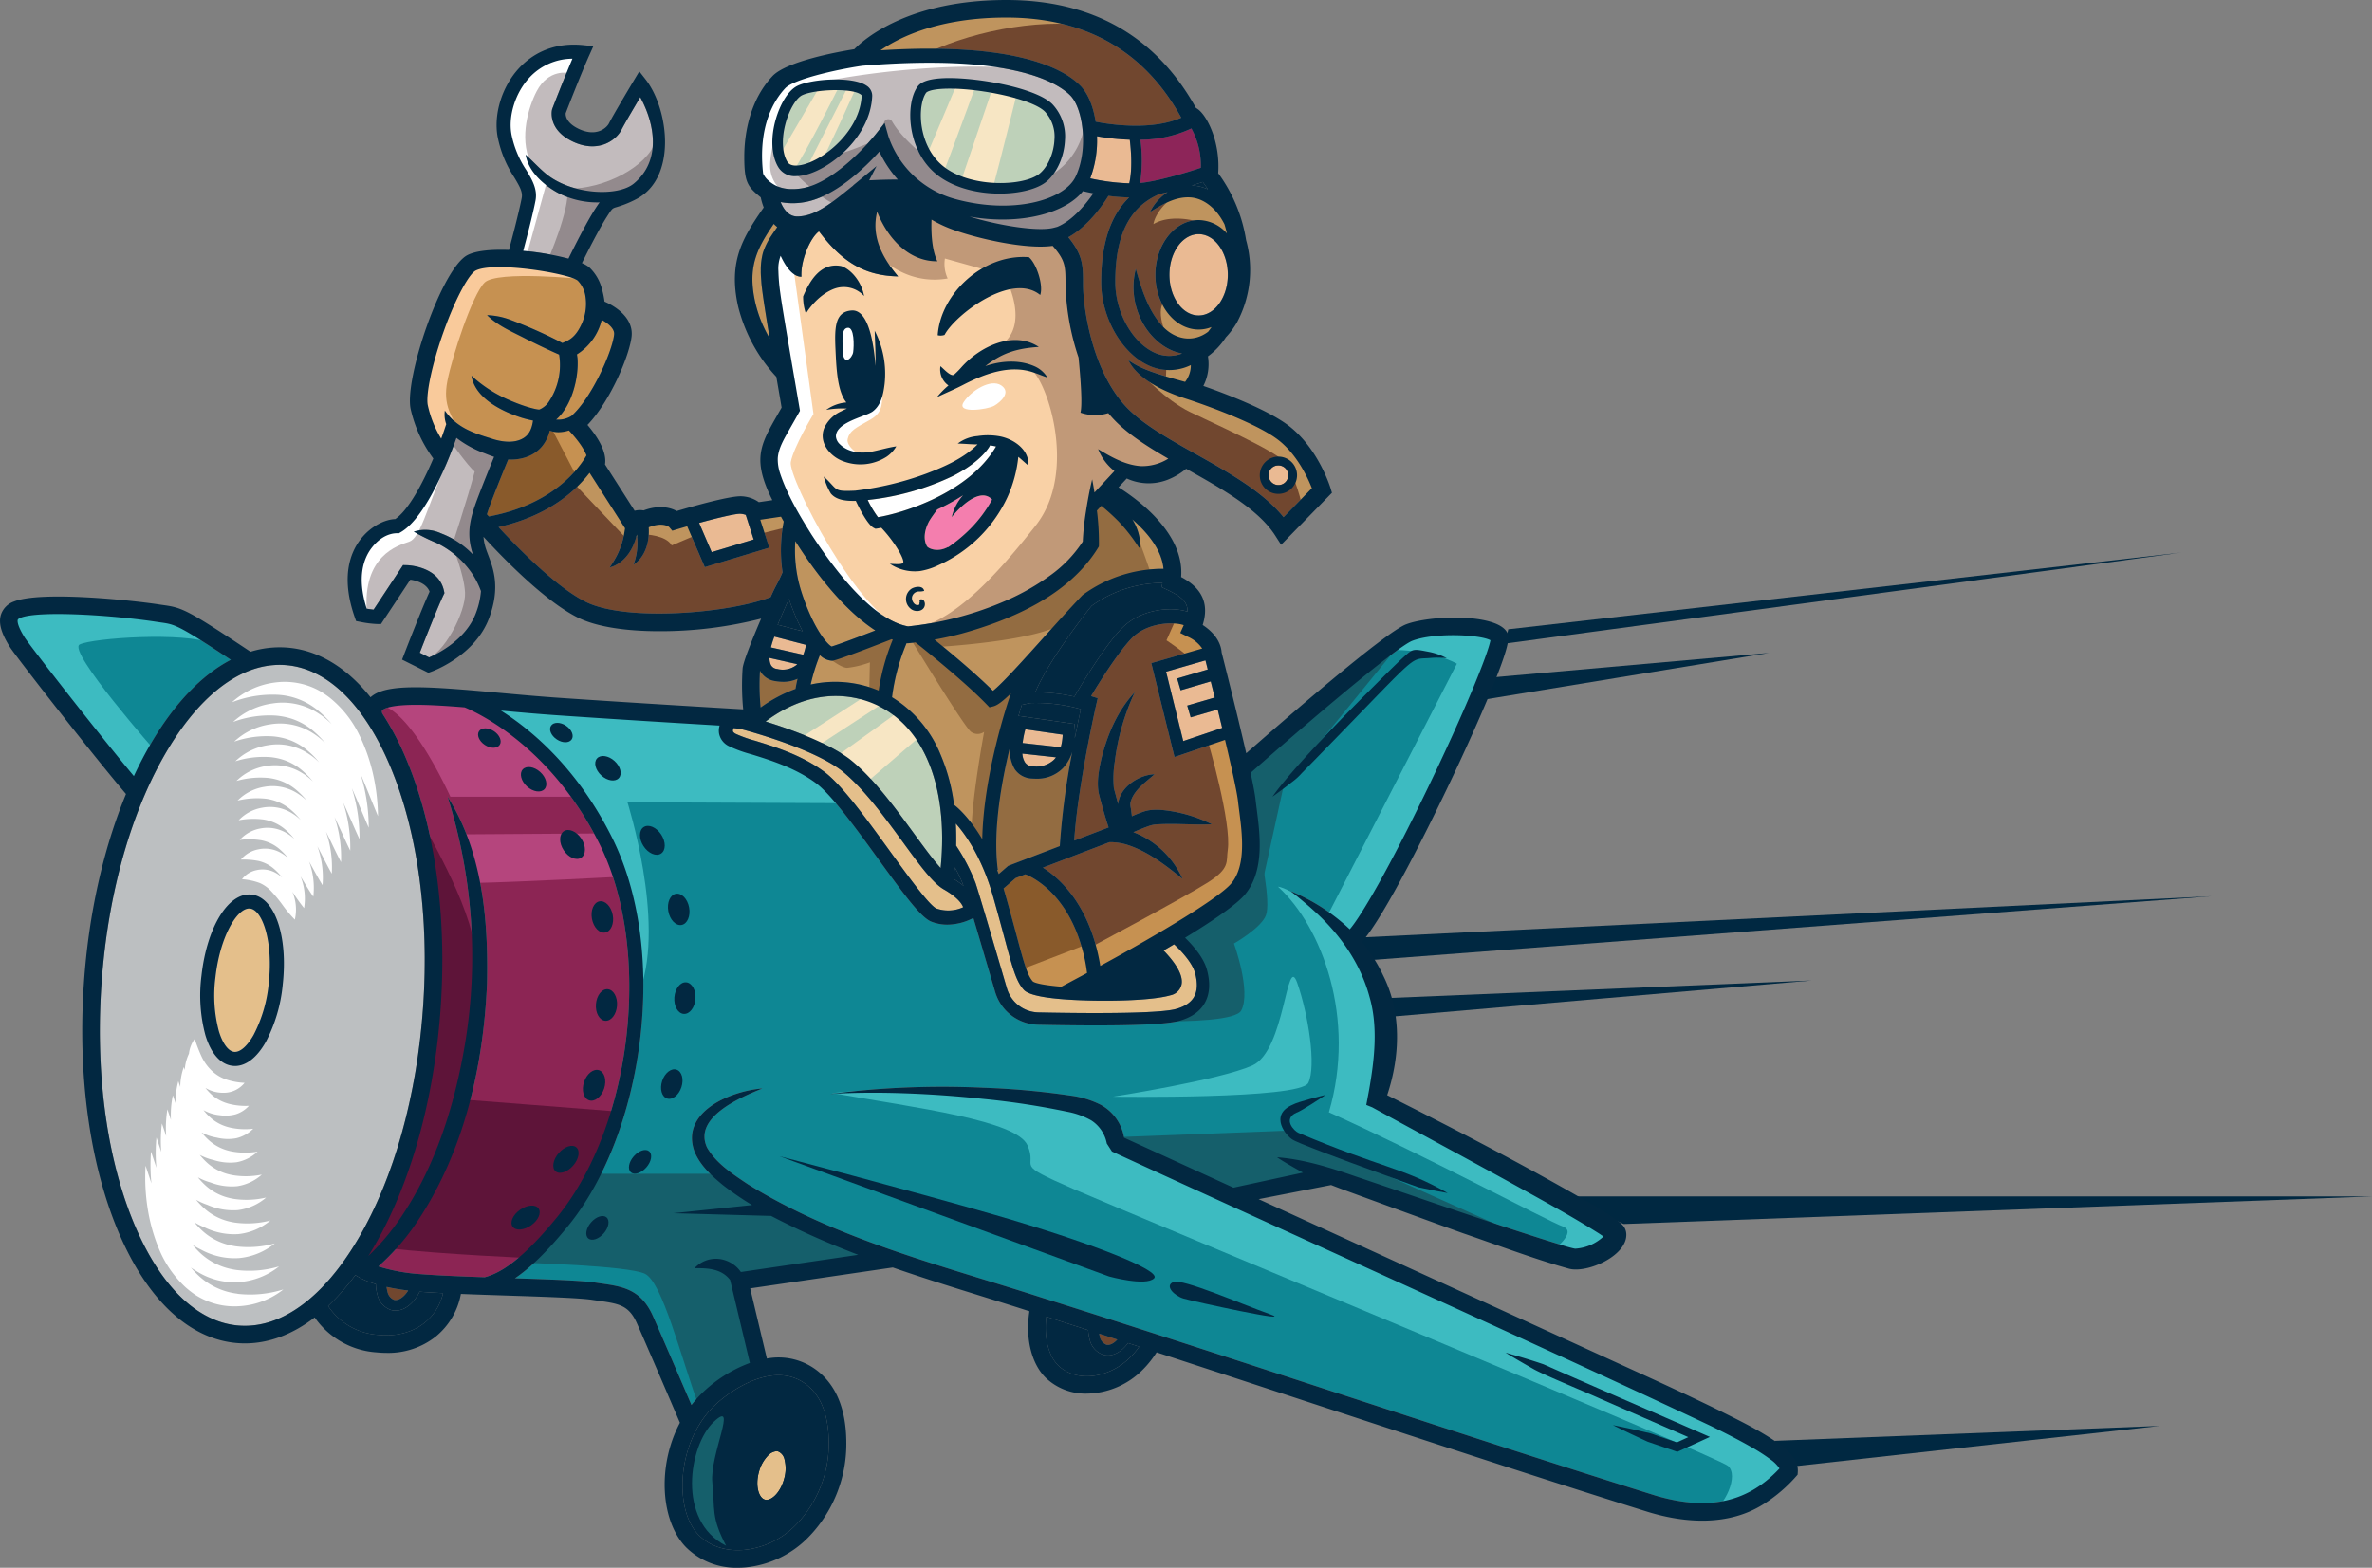 <svg id="Grupo_255" data-name="Grupo 255" xmlns="http://www.w3.org/2000/svg" xmlns:xlink="http://www.w3.org/1999/xlink" width="620.787" height="410.403" viewBox="0 0 620.787 410.403">
  <rect x="0" y="0" width="620.787" height="410.403" fill="#808080" stroke="none"/>
  <defs>
    <clipPath id="clip-path">
      <rect id="Rectángulo_65" data-name="Rectángulo 65" width="620.787" height="410.403" fill="none"/>
    </clipPath>
  </defs>
  <path id="Trazado_151" data-name="Trazado 151" d="M294.868,132.117,471.9,108.284,295.723,128.37Z" transform="translate(99.011 36.36)" fill="#002841"/>
  <path id="Trazado_152" data-name="Trazado 152" d="M267.482,192.534l222.568-16.9L264.435,186.57Z" transform="translate(88.792 58.974)" fill="#002841"/>
  <path id="Trazado_153" data-name="Trazado 153" d="M305.753,234.467l16.5,7.221,195.868-7.221Z" transform="translate(102.666 78.729)" fill="#002841"/>
  <path id="Trazado_154" data-name="Trazado 154" d="M347.709,283.347l100.775-3.909-99.2,10.959Z" transform="translate(116.754 93.83)" fill="#002841"/>
  <path id="Trazado_155" data-name="Trazado 155" d="M292.949,134.486l73.849-6.533-80.309,13.16Z" transform="translate(96.198 42.964)" fill="#002841"/>
  <path id="Trazado_156" data-name="Trazado 156" d="M274.072,201.573l109.5-9.425L269.825,196.86Z" transform="translate(90.602 64.52)" fill="#002841"/>
  <g id="Grupo_84" data-name="Grupo 84">
    <g id="Grupo_83" data-name="Grupo 83" clip-path="url(#clip-path)">
      <path id="Trazado_157" data-name="Trazado 157" d="M246.029,128.745,232.7,132.569l6.075,24.58L252,152.665c1.658,7,3.122,13.588,3.4,16.1.091.815.2,1.691.323,2.613.764,5.923,1.813,14.035-1.986,18.738-3.7,4.582-24.879,16.57-34.392,21.714a47.526,47.526,0,0,0-1.433-6.324c-3.365-11.337-9.608-16.891-13.588-19.4l17.42-6.664a14.88,14.88,0,0,1,4.572.657c5.454,1.724,10.1,5.339,14.563,8.939a23.259,23.259,0,0,0-12.865-12.214c1.489-.645,2.983-1.27,4.511-1.775a8.445,8.445,0,0,1,1.213-.235c4.894-.383,9.839.175,14.825-.063a37.687,37.687,0,0,0-12.86-3.72,16.259,16.259,0,0,0-2.71-.044,9.1,9.1,0,0,0-2.018.361,29,29,0,0,0-3.35,1.314c-.082-.7-.174-1.395-.27-2.089a3.942,3.942,0,0,1-.1-1.535c.813-3.189,3.851-5.216,6.3-7.374-4.125.12-9.155,3.408-9.534,7.8-.369-1.385-.748-2.766-1.115-4.152a27.816,27.816,0,0,1,.255-7.072,59.833,59.833,0,0,1,5.231-18.065c-4.5,4.781-7.177,11.068-8.755,17.409-.652,2.911-1.252,5.987-.7,9.025.777,3.016,1.616,6.016,2.591,8.975l-9,3.444c.958-14.468,5.721-35.4,5.772-35.62l.382-1.667-1.743-.537c2.155-3.577,6.837-11.08,10.458-14.959,4.129-4.424,11.249-4.534,13.795-3.608l-.012.029-.9,2.013,1.973.986a8.834,8.834,0,0,1,3.775,3.083" transform="translate(68.609 41.022)" fill="#71472f"/>
      <path id="Trazado_158" data-name="Trazado 158" d="M148.939,131.432a5.261,5.261,0,0,0,3.915,2.72,12.3,12.3,0,0,0,2.167.2,8.687,8.687,0,0,0,3.748-.8c-.206.87-.387,1.758-.536,2.654a37.231,37.231,0,0,0-9.126,4.866,61.865,61.865,0,0,1-.168-9.642" transform="translate(49.965 44.132)" fill="#936c41"/>
      <path id="Trazado_159" data-name="Trazado 159" d="M155.838,106.036c5.676,9.023,13.152,18.332,20.941,23.4-4.556,1.759-9.821,3.738-11.436,4.2-1.15-.568-4.87-4.787-7.972-14.536a35.742,35.742,0,0,1-1.533-13.063" transform="translate(52.301 35.605)" fill="#bf945e"/>
      <path id="Trazado_160" data-name="Trazado 160" d="M180.928,125.9c3.325,2.645,13.184,10.6,18.606,16.22l.739.765,1.031-.258c1.031-.258,2.444-1.31,4.58-3.385l-.283.816c-.325.939-6.879,20.1-7.212,37.34-3.588-6.043-6.907-8.622-7.124-8.787l-.252-.191a49,49,0,0,0-3.692-13.533,31.4,31.4,0,0,0-12.547-14.646,53.509,53.509,0,0,1,3.807-14.154c.092.012.184.027.277.037.692-.067,1.381-.144,2.07-.227" transform="translate(58.686 42.275)" fill="#bf945e"/>
      <path id="Trazado_161" data-name="Trazado 161" d="M215.867,139.387c-.374,1.719-.943,4.405-1.578,7.661a16.061,16.061,0,0,0,.025-2.525l-.112-1.269-14.655-2.115c.369-1.233.679-2.217.892-2.879l2.205-.481a43.165,43.165,0,0,1,13.222,1.607" transform="translate(67.004 46.255)" fill="#022841"/>
      <path id="Trazado_162" data-name="Trazado 162" d="M198.624,177.355l-.3.116-.244.212-2.241,1.941q-.2-.549-.409-1.079l.182-.024c-1.35-10.115.92-22.846,3.161-32.04A9.657,9.657,0,0,0,200,152.119a5.689,5.689,0,0,0,4.584,2.509c.327.021.647.032.96.032a9.47,9.47,0,0,0,7.076-2.73,10.678,10.678,0,0,0,2.467-4.311,199.513,199.513,0,0,0-3.258,24.685Z" transform="translate(65.545 49.186)" fill="#936c41"/>
      <path id="Trazado_163" data-name="Trazado 163" d="M211.752,200.761c-3.816-.321-6.68-.8-7.462-1.375-1.467-1.639-2.3-4.749-4.3-12.193-.779-2.9-1.747-6.5-3-10.9-.12-.422-.243-.832-.366-1.24l3.139-2.721,2.567-.982c1.487.566,10.431,4.516,14.638,18.692a41.924,41.924,0,0,1,1.5,7.134Z" transform="translate(66.023 57.535)" fill="#895a2b"/>
      <path id="Trazado_164" data-name="Trazado 164" d="M200.582,136.275l-2.368.508c1.118-1.1,2.431-2.466,3.985-4.137a37.727,37.727,0,0,0-1.616,3.629" transform="translate(66.556 44.54)" fill="#022841"/>
      <path id="Trazado_165" data-name="Trazado 165" d="M161.244,129.437a4.849,4.849,0,0,0,3.076,1.457,2.591,2.591,0,0,0,.337-.021l.171-.029c2.02-.449,12.208-4.408,15.188-5.574l.3.115a57.37,57.37,0,0,0-3.689,13.327,29.495,29.495,0,0,0-17.794-1.584,50.622,50.622,0,0,1,2.408-7.69" transform="translate(53.334 42.063)" fill="#bf945e"/>
      <path id="Trazado_166" data-name="Trazado 166" d="M174.626,137.181c7.857,1.992,13.96,7.415,17.651,15.685,3.434,7.694,4.637,17.511,3.537,28.568-2-2.217-4.416-5.529-6.931-8.974-5.035-6.893-10.74-14.707-16.9-19.566-5.823-4.367-15.7-7.876-21.979-9.818,4.536-3.457,13.63-8.683,24.624-5.895" transform="translate(50.368 45.798)" fill="#bed1b9"/>
      <path id="Trazado_167" data-name="Trazado 167" d="M155.322,117.379a56.669,56.669,0,0,0,3.593,8.46l-6.555-1.71c.952-2.213,1.968-4.524,2.961-6.75" transform="translate(51.16 39.414)" fill="#022841"/>
      <path id="Trazado_168" data-name="Trazado 168" d="M143.783,142.688l1.773.212c1.537.4,18.462,4.894,26.335,10.8,5.73,4.52,11.279,12.118,16.174,18.82,4.291,5.876,7.681,10.517,10.534,12.277l.059.036c3.715,2.1,4.856,3.83,5.2,4.749a9.406,9.406,0,0,1-6.973.345c-1.83-.733-7.566-8.64-12.174-14.994-6.206-8.556-12.623-17.4-17.187-20.794-5.885-4.372-12.936-6.545-18.082-8.131a33.374,33.374,0,0,1-5.153-1.834c-.239-.138-.648-.41-.7-.7a1.461,1.461,0,0,1,.19-.78" transform="translate(48.213 47.912)" fill="#e4bf8b"/>
      <path id="Trazado_169" data-name="Trazado 169" d="M242.674,121.761c-4.229-1.364-12.405-.784-17.464,4.635-5.091,5.455-11.754,16.964-12.125,17.608a46.194,46.194,0,0,0-10.255-1.122c3.731-8.864,14.194-22.028,14.8-22.666a32.075,32.075,0,0,1,18.487-5.988l-.218,1.106,1.614.768c3.422,1.63,5.262,3.064,5.16,5.658" transform="translate(68.106 38.355)" fill="#022841"/>
      <path id="Trazado_170" data-name="Trazado 170" d="M243.026,115.621a35.483,35.483,0,0,0-21.077,6.8l-.13.1-.112.118c-3.322,3.484-6.875,7.439-10.312,11.265-4.774,5.314-10.577,11.774-12.994,13.656-4.555-4.536-11.168-10.048-15.309-13.4q3.589-.649,7.112-1.58c13.328-3.7,28.041-10.1,35.633-22.361l.274-.439.017-.633a66.975,66.975,0,0,0-.529-8.776l1.159-1.248a55.523,55.523,0,0,1,4.467,4.051,44.872,44.872,0,0,1,5.383,6.917l.358-.088a13.407,13.407,0,0,0-2.085-7.3c3.824,3.325,7.693,7.874,8.146,12.929" transform="translate(61.478 33.28)" fill="#bf945e"/>
      <path id="Trazado_171" data-name="Trazado 171" d="M183.386,137.031s27.553-1.441,34.217-6.484,5.677-6.584,14.587-10.085a36.129,36.129,0,0,1,8.286-2.34s-5.764-17.29-8.286-19.991a4.66,4.66,0,0,0-5.4-1.261l-2.7,4.142.72,10.265s-7.382,10.985-19.628,15.308-23.955,7.565-23.955,7.565Z" transform="translate(60.851 32.398)" fill="#936c41"/>
      <path id="Trazado_172" data-name="Trazado 172" d="M273.056,114.9l-7.412,7.585c-5.354-6.635-14.235-11.623-22.854-16.462-6.851-3.847-13.323-7.48-17.58-11.64-9.823-9.6-12.034-27.262-12.034-32.693,0-5.117,0-7.749-3.868-12.5,5.167-2.812,9.066-8.5,10.5-10.817a48.007,48.007,0,0,0,5.422.407c-4.909,4.774-7.315,12.109-7.315,22.189,0,9.069,5.235,18.391,12.178,21.686a12.82,12.82,0,0,0,11.287.011,7.011,7.011,0,0,1-1.5,4.4c-1.668-.462-3.335-.914-4.93-1.4-3.5-1.089-6.859-2.109-9.913-4.291,1.475,3.123,5.653,7.078,15.146,10.116.176.056,17.686,5.7,24.244,10.9,4.861,3.855,7.61,9.908,8.623,12.507" transform="translate(70.281 12.886)" fill="#71472f"/>
      <path id="Trazado_173" data-name="Trazado 173" d="M251,91.208a2.574,2.574,0,1,1-2.451,2.571A2.517,2.517,0,0,1,251,91.208" transform="translate(83.459 30.626)" fill="#eaba93"/>
      <path id="Trazado_174" data-name="Trazado 174" d="M174.2,37.332l-.719.041-.566.443c-.757.593-1.512,1.2-2.264,1.806-4.516,3.636-8.781,7.07-13.366,7.07-2.272,0-3.6-1.976-4.339-3.776a16.954,16.954,0,0,0,5.8.1c8.17-1.154,16.339-9.192,20.041-13.3a30.31,30.31,0,0,0,4.83,7.317c-1.887-.011-4.948.04-9.413.3" transform="translate(51.355 9.976)" fill="#c2bbbd"/>
      <path id="Trazado_175" data-name="Trazado 175" d="M232.194,37.66a12.929,12.929,0,0,0-4.6,5.208c3.142-1.944,6.376-3.888,9.994-3.86,3.438-.012,6.364,2.205,8.271,4.984a19.093,19.093,0,0,1,1.217,2.072c.251.813.465,1.614.647,2.4a10.035,10.035,0,0,0-7.406-3.5c-6.245,0-11.326,6.426-11.326,14.326s5.081,14.329,11.326,14.329a9.093,9.093,0,0,0,3.377-.653c-.293.439-.589.843-.887,1.226-3.88,2.936-8.675,2.127-12.022-1.535-3.725-4.14-5.4-9.578-6.917-14.927a19.247,19.247,0,0,0,.816,12.037c1.87,4.8,6.158,9.218,11.3,10.117a9.125,9.125,0,0,1-7.408-.314c-5.744-2.724-10.074-10.618-10.074-18.359,0-12.349,3.691-19.7,11.6-23.074.691-.147,1.388-.307,2.084-.478" transform="translate(73.371 12.646)" fill="#6f4731"/>
      <path id="Trazado_176" data-name="Trazado 176" d="M236.759,67.176c-4.214,0-7.643-4.775-7.643-10.646s3.429-10.645,7.643-10.645S244.4,50.66,244.4,56.53s-3.43,10.646-7.645,10.646" transform="translate(76.933 15.407)" fill="#eaba93"/>
      <path id="Trazado_177" data-name="Trazado 177" d="M219.644,37.454c.48.119,1.433.343,2.7.59-2.068,3.031-5.592,7.195-9.443,8.767l-.911.238c-4.136,1.079-14.456-.606-22.044-2.925a50.011,50.011,0,0,0,8.614.765c9.224,0,17.265-2.7,21.083-7.435" transform="translate(63.781 12.576)" fill="#c2bbbd"/>
      <path id="Trazado_178" data-name="Trazado 178" d="M251.219,29.661c-8.167,3.571-19.669,1.586-22.4,1.035-.612-3.929-1.985-7.419-4.049-9.483-4.526-4.526-17.248-11.41-52.256-9.2,5.1-3.52,15.456-8.57,32.944-8.57,20.83,0,36.221,8.823,45.76,26.216" transform="translate(57.927 1.157)" fill="#71472f"/>
      <path id="Trazado_179" data-name="Trazado 179" d="M100.254,31.25c-.864-4.8,1.065-10.876,4.689-14.774A15.446,15.446,0,0,1,116.22,11.5c-2.282,5.377-5.128,12.745-5.267,13.105l-.073.236c-.051.214-1.171,5.278,5.515,8.4,6.555,3.059,11.262-.331,12.69-3.186.681-1.362,3.213-5.662,4.885-8.477,3.914,7.162,5.459,16.695-1.668,22.6-4.2,3.481-16.053,2.941-22.752-2.342-1.913-1.524-3.6-3.422-5.584-5.223,1.006,6.187,8.146,9.818,8.386,9.964a22.227,22.227,0,0,0,10.981,2.537c-.355.476-.748,1.067-1.228,1.815-2.331,3.643-5.618,10.229-6.926,12.9a71.977,71.977,0,0,0-11.827-2.038c.8-3.012,2.509-9.516,3.2-13.123.581-3.022-.874-5.446-2.414-8.012a26.063,26.063,0,0,1-3.886-9.411" transform="translate(33.595 3.863)" fill="#c2bbbd"/>
      <path id="Trazado_180" data-name="Trazado 180" d="M115.474,15.755s-5.283-1.2-8.4,4.8c-2.09,4.021-4.562,12.007-1.68,18.49,3.362,5.043,4.323,5.283,4.323,5.283L104.188,64.5l-2.881-1.68,4.323-15.368s-6.243-6.723-6.243-15.609,5.283-17.049,5.283-17.049l12.966-4.8Z" transform="translate(33.372 3.355)" fill="#fff"/>
      <path id="Trazado_181" data-name="Trazado 181" d="M155.379,18.956c2.107-2.247,12.706-4.734,19.56-5.783l.562-.085c38.834-3.237,51,4.3,54.458,7.757,3.5,3.505,4.782,14.516,1.336,21.407-3.022,6.043-16.3,9.8-31.252,5.769a25.512,25.512,0,0,1-17.676-16.489l-.979-3.482-2.24,2.84c-.1.131-10.355,13.005-19.7,14.325-4.5.636-7.088-.663-8.906-2.483a5.452,5.452,0,0,1-.907-1.329l-.036.016c-1.465-12.574,2.955-19.448,5.781-22.462" transform="translate(50.135 4.129)" fill="#c2bbbd"/>
      <path id="Trazado_182" data-name="Trazado 182" d="M181.82,18.428c.024-.031.6-.752,3.917-.987,8.174-.581,23.594,2.391,27.14,5.938a9.6,9.6,0,0,1,2.5,7.363c-.159,3.508-1.706,7.065-3.848,8.85-3.971,3.31-17.417,3.814-24.717-1.5-4.441-3.23-5.781-8.214-6.185-10.9-.617-4.108.186-7.426,1.194-8.769" transform="translate(60.578 5.832)" fill="#bed1b9"/>
      <path id="Trazado_183" data-name="Trazado 183" d="M154.222,25.9c.99-3.362,2.725-6.2,4.22-6.906,3.234-1.521,12.725-1.922,15.228-.252.128.085.341.248.334.381-.4,8.788-9.143,16.411-15.232,18.008-1.212.317-3.365.652-4.189-.667-1.455-2.327-1.592-6.376-.361-10.563" transform="translate(51.504 5.929)" fill="#bed1b9"/>
      <path id="Trazado_184" data-name="Trazado 184" d="M155.466,98.415c.9-1.568,1.835-3.209,2.73-4.818-.956-5.76-4.546-26.205-5.144-30.792a49.545,49.545,0,0,1-.5-5.779,9.38,9.38,0,0,1,.585-4c1.029,2.263,2.933,5.485,5.446,5.485-.27-4.142,2.251-10.176,4.592-11.887,6.3,8.375,12.246,11.617,20.711,11.8-4.412-5.223-7.024-10.716-5.493-16.928,3.151,7.924,9,13.057,15.758,12.966-1.611-3.287-1.622-8.474-1.521-10.9a33.6,33.6,0,0,0,5.1,2.434c6.866,2.575,19.68,5.415,26.611,4.433,3.35,3.87,3.351,5.31,3.351,10.22a65.283,65.283,0,0,0,3.417,19.014c.59,6.087,1.022,12.441.5,14.424a11.6,11.6,0,0,0,7.277.127,31.947,31.947,0,0,0,2.22,2.42c3.561,3.48,8.3,6.5,13.489,9.5a12.853,12.853,0,0,1-7.208,1.95c-3.982-.27-7.617-2.3-11.156-4.448a13.608,13.608,0,0,0,4.268,5.737l-5.224,5.616c-.176-1.141-.371-2.283-.6-3.429-.012.047-.829,3.175-1.635,8.442a69.255,69.255,0,0,0-.829,7.833,33.126,33.126,0,0,1-8.566,8.9,61.548,61.548,0,0,1-11.551,6.573,86.076,86.076,0,0,1-25.6,6.734c-9.731-1.766-19.958-15.927-25.208-23.94-3.175-5.043-6.459-10.573-8.3-16.147a11.585,11.585,0,0,1-.6-3.87c.142-2.7,1.715-5.207,3.082-7.659" transform="translate(51.166 13.933)" fill="#f9d1a6"/>
      <path id="Trazado_185" data-name="Trazado 185" d="M100.967,91.959c3.669.2,7.494-1.107,9.531-4.375A9.632,9.632,0,0,0,111.83,84.4a6.289,6.289,0,0,0,2.3.417,9.043,9.043,0,0,0,2.728-.454c2.905,3.1,4.1,5.219,4.586,6.515-1.759,3.124-8.485,12.8-25.535,16-.18-.2-.349-.391-.5-.566.331-1.069.752-2.259,1.278-3.635,1.505-3.935,3.25-8.208,4.288-10.718" transform="translate(32.034 28.328)" fill="#895a2b"/>
      <path id="Trazado_186" data-name="Trazado 186" d="M124.138,66.508c-.429,4.293-5.8,16.554-11.183,21.338a6.67,6.67,0,0,1-4,.948c4.188-3.647,5.959-11.064,5.6-16.021-.045-.363-.092-.709-.152-1.046a14.784,14.784,0,0,0,6.488-9.043c1.611.883,3.4,2.256,3.245,3.824" transform="translate(36.586 21.048)" fill="#c69151"/>
      <path id="Trazado_187" data-name="Trazado 187" d="M83.844,88.484c-.566-2.832,1.177-10.927,4.144-19.246,3.3-9.261,6.767-15.136,8.351-15.963,4.838-2.523,24.536.735,26.745,2.6a7.387,7.387,0,0,1,1.922,3.555,12.827,12.827,0,0,1-.711,7.386c-1.849,4.315-3.788,4.71-5.218,5.411q-1.276-.679-2.577-1.314a120.205,120.205,0,0,0-11.094-4.783,18.742,18.742,0,0,0-6.051-1.2c3.023,2.949,6.726,4.387,10.346,6.293,2.813,1.393,5.64,2.769,8.518,4.025a17.171,17.171,0,0,1-2.531,12.077,5.579,5.579,0,0,1-2.625,2.308c-.2.068-3.174-.349-8.61-2.785a34.814,34.814,0,0,1-9.179-6.068c.931,5.975,8.191,9.459,13.385,11.071q1.348.4,2.728.669c-.266,1.867-.876,3.635-2.575,4.62-2.493,1.479-5.911.926-8.566,0-4.852-1.481-8.859-2.884-11.934-7.24a7.277,7.277,0,0,0,.375,3.583l-.021-.008-.538,1.6c-.206.614-.468,1.353-.772,2.175a28.352,28.352,0,0,1-3.51-8.763" transform="translate(28.117 17.579)" fill="#c69151"/>
      <path id="Trazado_188" data-name="Trazado 188" d="M99.619,115.164c.108.4.235.787.371,1.179a22.814,22.814,0,0,0-8.361-5.538,9.882,9.882,0,0,0-7.164-.447,51.892,51.892,0,0,0,6.067,2.987,23.757,23.757,0,0,1,9.461,8.341,21.389,21.389,0,0,1,2.081,4.245,20.479,20.479,0,0,1-1.325,5.756c-2.59,6.951-9.94,10.6-12.242,11.591l-2.439-1.22c1.363-3.493,4.665-11.886,6.181-15.057l.271-.566-.131-.614c-1.369-6.385-9.337-6.668-9.676-6.676l-1.021-.028-7.713,11.66c-.439-.047-1.037-.123-1.8-.248-2.656-8.353-.763-13.288,1.349-15.987,3.365-4.3,6.954-3.743,7.026-3.735l.508-.293c7-4.023,13.119-20.468,14.6-24.7a27.653,27.653,0,0,0,7.459,4.067c.731.3,1.574.632,2.39.891-1.062,2.578-2.646,6.48-4.031,10.1-1.921,5.027-3.273,9.1-1.857,14.289" transform="translate(23.799 28.816)" fill="#c2bbbd"/>
      <path id="Trazado_189" data-name="Trazado 189" d="M120.442,126.412c-7.452-3.725-17.222-13.562-22.775-19.549,13.274-2.973,20.413-9.737,23.824-14.2l8.95,14,.333.508c-.055.394-.114.787-.182,1.163a20.391,20.391,0,0,1-2.017,6.114,26.416,26.416,0,0,1-1.838,2.981c.3-.079.6-.175.9-.283,3.35-1.363,5.434-4.773,6.23-8.327a15.861,15.861,0,0,1-.886,7.889c3.135-2.02,4.246-6.063,3.993-9.781,3.413-1.376,5.073-.287,5.33-.091l.839.978,1.425-.427c.808-.243,1.639-.486,2.475-.727l4.6,10.685,16.874-5.091-2.348-7.315,5.419-.8q.345.631.705,1.27a39.555,39.555,0,0,0-.3,13.292c-1.456,3.4-1.412,2.643-3.128,6.5-11.178,4.275-37.9,6.473-48.417,1.213" transform="translate(32.795 31.113)" fill="#71472f"/>
      <path id="Trazado_190" data-name="Trazado 190" d="M75.757,139.63c.271-.362,1.757-1.537,9.357-1.5,3.505.02,7.7.289,12.272.663,4.081,1.711,22.739,10.662,35.249,35.684,13.869,27.736,8.753,73.348-10.948,97.608-9.225,11.361-14.938,14.794-19.05,15.882-6.424-.222-12.528-.47-16.737-.807a47.457,47.457,0,0,1-11.094-2.024,61.3,61.3,0,0,0,9.17-10.272C96.929,256.3,102.3,233.3,103.24,210.94c.349-16.652-1.216-34.359-10.319-48.752a139.438,139.438,0,0,1,4.524,64.852c-2.706,15.983-7.717,31.945-16.872,45.437a61.446,61.446,0,0,1-8.417,9.937c.441-.7.88-1.416,1.312-2.149,9.716-16.489,15.979-38.819,17.634-62.878s-1.491-47.034-8.856-64.7a75.365,75.365,0,0,0-6.432-12.315c-.081-.25-.164-.6-.056-.744" transform="translate(24.229 46.381)" fill="#8c2554"/>
      <path id="Trazado_191" data-name="Trazado 191" d="M5.309,126.487c-2.089-3.326-1.886-4.445-1.823-4.637.077-.24.5-.439.74-.537,4.846-1.938,24.289-.672,35.544,1.051.442.068.846.126,1.222.178,3.612.508,4.479.633,18.267,9.771-7.546,3.922-14.668,11.3-20.827,21.748-1.615,2.742-3.132,5.648-4.552,8.693-9.149-10.932-27.257-34.176-28.57-36.268" transform="translate(1.158 40.407)" fill="#0e8794"/>
      <path id="Trazado_192" data-name="Trazado 192" d="M56.127,303.266c-10.943-.753-20.757-10.251-27.635-26.746-7.1-17.017-10.119-39.253-8.512-62.611s7.647-44.97,17.007-60.857C45.672,138.315,56.14,130.3,66.617,130.3c.469,0,.939.016,1.408.048,10.941.752,20.755,10.251,27.633,26.745,7.1,17.018,10.12,39.253,8.513,62.612s-7.647,44.97-17.007,60.856c-9.073,15.4-20.1,23.464-31.037,22.71" transform="translate(6.568 43.751)" fill="#bcbfc1"/>
      <path id="Trazado_193" data-name="Trazado 193" d="M51.117,178.045c-3.271,0-7.663,7.5-8.831,17.989a36.53,36.53,0,0,0,.89,14.106c.974,3.226,2.466,5.254,3.993,5.423s3.43-1.479,5.091-4.412a36.54,36.54,0,0,0,3.971-13.564c1.2-10.733-1.591-19.163-4.882-19.53a2.218,2.218,0,0,0-.231-.012" transform="translate(14.102 59.784)" fill="#e4bf8b"/>
      <path id="Trazado_194" data-name="Trazado 194" d="M77.444,265.538a17,17,0,0,1-13.156-7.566,60.358,60.358,0,0,0,7.113-8.088,19.981,19.981,0,0,0,5.386,2.356,10.494,10.494,0,0,0,.377,2.7,5.444,5.444,0,0,0,3.628,4.086,4.359,4.359,0,0,0,1.149.154c2.347,0,4.763-1.858,6.3-4.949,1.767.14,3.848.265,6.135.379-1.735,7.36-8.426,11.787-16.931,10.929" transform="translate(21.587 83.906)" fill="#022841"/>
      <path id="Trazado_195" data-name="Trazado 195" d="M75.745,252.2a56.581,56.581,0,0,0,5.648.954c-1.119,1.745-2.587,2.741-3.721,2.431a2.889,2.889,0,0,1-1.7-2.181,7.092,7.092,0,0,1-.226-1.2" transform="translate(25.434 84.684)" fill="#71472f"/>
      <path id="Trazado_196" data-name="Trazado 196" d="M167.414,273.072c3.039,3.04,4.58,7.846,4.58,14.286a30.346,30.346,0,0,1-8.64,21.374,22.012,22.012,0,0,1-13.447,6.5c-4.766.437-8.992-.927-11.9-3.839-5.568-5.566-5.9-19.118.112-28.957l.123-.053-.036-.087a25,25,0,0,1,3.564-4.536c4.218-4.218,17.049-13.282,25.648-4.683" transform="translate(44.899 90.491)" fill="#022841"/>
      <path id="Trazado_197" data-name="Trazado 197" d="M148.789,289.865a9.72,9.72,0,0,1,2.451-4.4,3.336,3.336,0,0,1,2.155-1.069,1.557,1.557,0,0,1,.419.056,2.884,2.884,0,0,1,1.7,2.18,9.717,9.717,0,0,1-.124,5.033c-1.015,3.72-3.464,5.835-5.024,5.411s-2.593-3.494-1.578-7.215" transform="translate(49.825 95.496)" fill="#e4bf8b"/>
      <path id="Trazado_198" data-name="Trazado 198" d="M227.034,268.651c-5.7,5.7-14.376,6.64-18.955,2.063-2.557-2.557-3.679-7.46-3.02-12.678q5.314,1.7,10.939,3.517a10.325,10.325,0,0,0,.37,2.375A5.447,5.447,0,0,0,220,268.014a4.377,4.377,0,0,0,1.15.154c1.873,0,3.791-1.188,5.271-3.238l2.933.954a21.532,21.532,0,0,1-2.316,2.768" transform="translate(68.793 86.644)" fill="#022841"/>
      <path id="Trazado_199" data-name="Trazado 199" d="M400.361,349.727c-46.863-14.638-113.878-37.119-160.725-51.851-26.09-8.422-53.335-15.093-76.857-29.662-4-2.673-8.346-5.5-10.7-9.635-3.635-7.861,8.586-13.047,14.485-15.446-8.385.683-21.805,6.2-17.64,16.839,1.638,3.621,4.431,6.052,7.32,8.459a82.872,82.872,0,0,0,7.618,5.226l-20.591,2.133,25.517.708v-.031a207.081,207.081,0,0,0,20.073,9.121q1.385.553,2.774,1.087l-30.695,4.5a8.051,8.051,0,0,0-3.811-2.96,7.587,7.587,0,0,0-8.334,1.98c3.549-.082,7.09.148,9.329,3.059l5.173,21.729a35.789,35.789,0,0,0-12.834,8.21,30.015,30.015,0,0,0-2.455,2.8c-2.955-6.878-8.085-18.8-10.077-23.281-3.131-7.044-7.952-7.736-13.533-8.538-.54-.077-1.1-.156-1.667-.244-3.265-.5-11.7-.805-20.912-1.11,3.8-2.569,8.309-6.809,14.007-13.825,9.623-11.85,16.455-29.629,18.745-48.779,2.37-19.812-.244-38.563-7.363-52.8-9.041-18.081-20.966-28.086-29.067-33.2,4.71.429,9.56.867,14.449,1.206,15.308,1.063,34.1,2.2,42.782,2.713a4.589,4.589,0,0,0-.155,2.006,4.643,4.643,0,0,0,2.509,3.342,33.308,33.308,0,0,0,5.895,2.155c4.893,1.508,11.593,3.573,16.972,7.57,4.11,3.054,10.641,12.057,16.4,20,7.006,9.659,11.1,15.176,13.788,16.251a11.268,11.268,0,0,0,4.205.791,14.977,14.977,0,0,0,6.8-1.753c1.54,5.176,3.477,11.778,5.079,17.233l.606,2.066a12,12,0,0,0,11.307,8.655c4.826.1,10.093.178,15.133.178,9.57,0,18.312-.271,21.6-1.149,3.235-.863,5.529-2.442,6.815-4.691,1.348-2.354,1.537-5.323.565-8.823-.9-3.255-3.852-6.5-5.7-8.291,7.016-4.281,13.562-8.692,15.785-11.444,5.036-6.234,3.842-15.474,2.971-22.221-.116-.892-.226-1.741-.313-2.531-.155-1.4-.633-3.89-1.293-6.963,14.661-12.952,38.179-32.979,42.334-34.577,5.672-2.183,17.684-1.652,20.441-.134-.684,3.732-6.813,18.784-16.375,38.625-10.24,21.244-17.427,33.517-20.447,37.033a50.317,50.317,0,0,0-15.422-9.958c2.117,1.7,4.192,3.4,6.153,5.191,6.715,6.056,12.075,13.716,14.425,22.409,2.29,7.873,1.31,16.35-.083,24.343-.214,1.142-.537,2.871-.747,4l1.523.612c12.266,6.7,24.594,13.322,36.826,20.063,7.6,4.216,15.245,8.355,22.548,12.966.386.258.792.526,1.181.8a11.888,11.888,0,0,1-7.432,3.181c-.936-.178-1.909-.464-2.849-.735-16.552-5.053-38.138-12.658-54.645-18.191-6.658-2.316-13.421-4.447-20.5-5,2.167,1.519,6.786,4.015,6.786,4.015l-18.2,3.942L261.221,256.02a11.972,11.972,0,0,0-6.166-8.644,24.241,24.241,0,0,0-7.906-2.382,204.2,204.2,0,0,0-22.682-2.052,229.067,229.067,0,0,0-40.138,1.63c6.675-.4,13.35-.4,20.01-.151s13.3.729,19.916,1.433a203.649,203.649,0,0,1,22.056,3.363,20.481,20.481,0,0,1,6.309,2.255,9.267,9.267,0,0,1,4.086,6.067l1.348,2.093C299.2,278.6,374.508,312.445,414.73,331.445c3.661,1.8,7.3,3.637,10.778,5.628a48.244,48.244,0,0,1,4.916,3.178,9.231,9.231,0,0,1,2.338,2.347c-9.066,9.757-19.9,10.772-32.4,7.129" transform="translate(32.953 41.798)" fill="#0e8794"/>
      <path id="Trazado_200" data-name="Trazado 200" d="M238.774,129.418c.152.6.355,1.405.6,2.376l-8.015,2.358.91,3.091,7.889-2.32c.322,1.288.675,2.708,1.047,4.216l-7.2,2.1.9,3.094,7.069-2.058c.385,1.568.777,3.187,1.169,4.814l-10.187,3.454-4.49-18.163Z" transform="translate(76.715 43.456)" fill="#eaba93"/>
      <path id="Trazado_201" data-name="Trazado 201" d="M249.86,200.433c.733,2.641.647,4.781-.257,6.361-.844,1.476-2.477,2.545-4.85,3.178-3.581.955-16.644,1.269-35.836.864a8.8,8.8,0,0,1-8.285-6.341l-.608-2.068c-2.812-9.583-6.663-22.708-7.6-25.507a50.75,50.75,0,0,0-5.075-9.743q.072-2.963-.086-5.791c3.836,4.328,7.436,10.907,9.766,19.124,1.244,4.381,2.209,7.975,2.985,10.861,2.156,8.024,3.048,11.346,5.057,13.555,1.29,1.419,6.2,2.547,17.658,2.805,1.121.025,2.314.039,3.544.039,6.286,0,13.55-.362,17.181-1.421a3.721,3.721,0,0,0,2.875-2.752c.657-2.871-2.447-6.674-4.685-8.97q1.367-.8,2.75-1.623c1.731,1.586,4.713,4.734,5.461,7.427" transform="translate(62.881 54.191)" fill="#e4bf8b"/>
      <path id="Trazado_202" data-name="Trazado 202" d="M210.349,147.621l-9.985-1.1a24.067,24.067,0,0,1,.713-3.6l9.769,1.408a13.978,13.978,0,0,1-.5,3.293" transform="translate(67.278 47.99)" fill="#eaba93"/>
      <path id="Trazado_203" data-name="Trazado 203" d="M209.113,148.659a5.966,5.966,0,0,1-.526.624,6.676,6.676,0,0,1-5.513,1.724,2.438,2.438,0,0,1-2.1-1.069,4.9,4.9,0,0,1-.664-2.249Z" transform="translate(67.26 49.591)" fill="#eaba93"/>
      <path id="Trazado_204" data-name="Trazado 204" d="M159.522,129.5l-8.478-1.91a21.47,21.47,0,0,1,.9-2.833l8.271,2.156a12.369,12.369,0,0,1-.695,2.587" transform="translate(50.718 41.891)" fill="#eaba93"/>
      <path id="Trazado_205" data-name="Trazado 205" d="M158.022,130.571c-.1.1-.2.207-.313.3a5.82,5.82,0,0,1-4.948.948,2.011,2.011,0,0,1-1.647-1.073,4.076,4.076,0,0,1-.35-1.81Z" transform="translate(50.624 43.294)" fill="#eaba93"/>
      <path id="Trazado_206" data-name="Trazado 206" d="M186.832,172.98c.127-1,.24-2,.333-2.99a33.416,33.416,0,0,1,2.274,4.83,22.849,22.849,0,0,0-2.606-1.841" transform="translate(62.735 57.08)" fill="#022841"/>
      <path id="Trazado_207" data-name="Trazado 207" d="M215.372,26.706a59.105,59.105,0,0,0,8.578.9c.33,2.648.744,7.615-.132,11.416a54.48,54.48,0,0,1-10.219-1.3,27.975,27.975,0,0,0,1.773-11.016" transform="translate(71.722 8.967)" fill="#eaba93"/>
      <path id="Trazado_208" data-name="Trazado 208" d="M236.387,35.66c.472.644.919,1.286,1.334,1.926a11.435,11.435,0,0,0-4.218-1.011c1.086-.333,2.065-.647,2.884-.915" transform="translate(78.406 11.974)" fill="#022841"/>
      <path id="Trazado_209" data-name="Trazado 209" d="M239.267,35.474a117.288,117.288,0,0,1-11.695,3.286l-.013-.036c-.061.025-.119.052-.18.076-1.035.216-2.045.4-2.989.53-.333.045-.672.081-1.015.112a40.161,40.161,0,0,0,.08-11.317,31.4,31.4,0,0,0,13.35-2.953,20.2,20.2,0,0,1,2.463,10.3" transform="translate(75.005 8.452)" fill="#8d2559"/>
      <path id="Trazado_210" data-name="Trazado 210" d="M148.175,64.5c-2.091-9.257.35-14.055,4.827-20.628a9.666,9.666,0,0,0,.91.839c-.542.78-1.09,1.571-1.622,2.378a17.6,17.6,0,0,0-2.123,4.356,17.45,17.45,0,0,0-.553,4.81c-.032.811.13,2.474.172,3.247.274,2.849,1.163,8.439,2.16,14.35a33.2,33.2,0,0,1-3.772-9.352" transform="translate(49.5 14.732)" fill="#bf945e"/>
      <path id="Trazado_211" data-name="Trazado 211" d="M147.806,100.693a5.07,5.07,0,0,1,1.375.29l2.065,6.433-10.981,3.314-3.291-7.649c5.057-1.384,9.726-2.479,10.833-2.388" transform="translate(45.993 33.809)" fill="#eaba93"/>
      <path id="Trazado_212" data-name="Trazado 212" d="M220.088,262.9c-.954,1.042-2.017,1.571-2.883,1.333a2.889,2.889,0,0,1-1.7-2.18,6.734,6.734,0,0,1-.152-.688l4.735,1.535" transform="translate(72.311 87.761)" fill="#71472f"/>
      <path id="Trazado_213" data-name="Trazado 213" d="M193.07,105.893a40.815,40.815,0,0,1-5.718,4.759c-.044-.005-.094-.036-.132-.016-2.6,1.391-4.894.468-5.413-.178-1.131-2-.59-4.428.509-6.544a37.833,37.833,0,0,1,2.152-3.124,52.578,52.578,0,0,0,6.754-3.724,12.543,12.543,0,0,0-2.959,5.73c2.058-2.627,7.46-7.965,10.558-4.6a34.124,34.124,0,0,1-5.751,7.7" transform="translate(60.837 32.593)" fill="#f47eae"/>
      <path id="Trazado_214" data-name="Trazado 214" d="M192.22,95.338c7.788-3.935,9.851-8.025,9.8-8.057q.793.114,1.568.29c-7.074,12.157-24.338,17.42-30.887,18.51a26.814,26.814,0,0,1-2.688-4.5,68.259,68.259,0,0,0,22.2-6.246" transform="translate(57.089 29.307)" fill="#fff"/>
      <path id="Trazado_215" data-name="Trazado 215" d="M172.556,53.432s7.024,8.465,18.55,6.484a9.027,9.027,0,0,1-.72-5.223l15.487,4.323s7.384,12.966-1.081,18.549a44.594,44.594,0,0,0-6.483,6.484s9.724-2.522,14.047-.72,13.147,26.833,1.8,41.241c-11.844,15.041-23.593,27.374-35.659,27.554,19.45.18,46.824-12.786,50.247-23.593.72-8.1.72-9.9.72-9.9l7.384-7.744s13.327,2.881,16.749-4.5c-6.845-3.422-18.911-12.607-18.911-12.607l-7.384.361-.72-15.128L223.7,56.855l-2.881-7.2s-23.053-.541-32.418-7.745c-3.062,2.881-18.909-3.242-18.909-3.242Z" transform="translate(56.913 12.983)" fill="#c19978"/>
      <path id="Trazado_216" data-name="Trazado 216" d="M157.012,52.965l5.4,39.44s-5.223,8.645-5.943,12.607,17.829,40.7,30.075,43.763c-11.166-1.261-34.038-29.9-35.478-44.124-.9-7.563,5.762-13.867,5.762-13.867l-6.483-39.44,4.5-3.783Z" transform="translate(50.484 15.97)" fill="#fff"/>
      <path id="Trazado_217" data-name="Trazado 217" d="M176.234,73.718c0,6.723.72,9.245-3.122,11.406s-5.4,2.881-5.883,5.043,3.721,4.562,3.721,4.562-10.006-.9-8.044-7.443c.72-2.4,10.446-6.123,10.446-6.123Z" transform="translate(54.615 24.753)" fill="#fff"/>
      <path id="Trazado_218" data-name="Trazado 218" d="M188.865,80.077c1.986-3.068,7.13-6.227,9.838-4.423s-.091,4.332-1.8,5.326-10.018,2.165-8.033-.9" transform="translate(63.315 25.226)" fill="#fff"/>
      <path id="Trazado_219" data-name="Trazado 219" d="M135.51,28.191c-2.041,6.484-13.327,12.607-23.052,12.367.72,5.522-5.163,18.849-5.163,18.849l7.563.721,9-16.089s5.644.842,9.245-5.161,4.443-17.17,2.4-10.686" transform="translate(36.028 8.807)" fill="#938a8d"/>
      <path id="Trazado_220" data-name="Trazado 220" d="M89.9,87.145s4.682,6.6,6.364,7.924c-1.8,6.845-5.883,19.33-5.883,19.33s3.12,7.444,3.361,12.367S88.22,143.094,83.3,144.295c7.685.84,16.569-9.485,16.569-17.409s-3.122-18.009-3.122-18.009l6.364-18.851L90.381,84.5Z" transform="translate(27.969 28.375)" fill="#938a8d"/>
      <path id="Trazado_221" data-name="Trazado 221" d="M155.607,35.894s4.142,4.682,5.763,4.682c.721,2.161,5.944,4.323,5.944,4.323l6.3-5.223,13.147-.359L178.119,27.07s-7.565,3.421-11.526,4.321-10.985,4.5-10.985,4.5" transform="translate(52.25 9.09)" fill="#938a8d"/>
      <path id="Trazado_222" data-name="Trazado 222" d="M225.408,41.352l2.342-15.308-1.622-4.5a18.573,18.573,0,0,1-15.308,19.45,41.619,41.619,0,0,1-18.407-.816,9.692,9.692,0,0,0-1.763-1.524c-5.633-3.913-12.353-9.32-15.082-14.1a1.14,1.14,0,0,0-2.077.2,28.051,28.051,0,0,0-1.03,5.072,44.824,44.824,0,0,0,7.532,10.489c4.075,6.748,17.937,12.074,26.865,13.824,9.185,1.8,13.507.361,15.669-1.44s8.465-9.9,8.465-9.9Z" transform="translate(57.909 7.233)" fill="#938a8d"/>
      <path id="Trazado_223" data-name="Trazado 223" d="M219.016,14.583c-22.151-2.7-56.91,2.881-60.152,5.4s-6.843,14.767-6.843,19.629a8.312,8.312,0,0,0,4.321,7.565c-4.682,1.981-8.824-4.142-8.824-5.943s2.7-21.071,7.384-24.673,31.336-5.943,31.336-5.943Z" transform="translate(49.534 3.566)" fill="#fff"/>
      <path id="Trazado_224" data-name="Trazado 224" d="M228.071,6.156C214.744,4,195.835,7.957,184.308,14.08c-10.085-.54-15.488.541-15.488.541S179.085,4,191.872,2.195s49.527,6.123,36.2,3.962" transform="translate(56.687 0.647)" fill="#bf945e"/>
      <path id="Trazado_225" data-name="Trazado 225" d="M162.922,17.6,152.6,35.252s1.921,3,3.962,3.481c3-4.2,11.767-21.73,11.767-21.73Z" transform="translate(51.239 5.709)" fill="#f7e6c4"/>
      <path id="Trazado_226" data-name="Trazado 226" d="M189.253,16.912l-7.8,18.49s2.28,4.082,4.562,4.082c1.2-3,8.285-22.332,8.285-22.332Z" transform="translate(60.927 5.679)" fill="#f7e6c4"/>
      <path id="Trazado_227" data-name="Trazado 227" d="M196.533,17.272l-8.164,24.012s4.443,2.4,8.284,1.922c1.921-7.084,6.123-24.134,6.123-24.134Z" transform="translate(63.251 5.8)" fill="#f7e6c4"/>
      <path id="Trazado_228" data-name="Trazado 228" d="M168.675,17.272,157.989,38.283s2.762-.239,3.843-1.68,9.125-19.33,9.125-19.33Z" transform="translate(53.05 5.8)" fill="#f7e6c4"/>
      <path id="Trazado_229" data-name="Trazado 229" d="M173.749,136.456l-16.928,10.925,4.922,1.8,16.928-11.047Z" transform="translate(52.658 45.819)" fill="#f7e6c4"/>
      <path id="Trazado_230" data-name="Trazado 230" d="M179.859,139.6l-15.848,11.406,7.683,6.963,14.648-12.607Z" transform="translate(55.072 46.876)" fill="#f7e6c4"/>
      <path id="Trazado_231" data-name="Trazado 231" d="M80.083,161.408c-.282-1.244-.614-2.479-1-3.7,1.648,3.762,3.1,7.583,4.582,11.072a52.46,52.46,0,0,0-1.342-11.23,46.52,46.52,0,0,0-3.872-10.665,28.332,28.332,0,0,0-7.47-9.162,25.414,25.414,0,0,0-2.537-1.707,18.894,18.894,0,0,0-11.961-2.195,20.533,20.533,0,0,0-11.03,5.141A29.159,29.159,0,0,1,57.354,137a18.065,18.065,0,0,1,10.809,4.283,26.9,26.9,0,0,1,3.385,3.414,20.33,20.33,0,0,0-4.433-3.413,17.037,17.037,0,0,0-11.14-2.005,18.938,18.938,0,0,0-10.227,4.834,27.534,27.534,0,0,1,11.007-1.67,19.294,19.294,0,0,1,2.454.343,16.71,16.71,0,0,1,7.516,3.68c.554.471,1.093.964,1.61,1.487.533.538,1.038,1.111,1.529,1.7a18.6,18.6,0,0,0-4.081-3.1,15.79,15.79,0,0,0-10.32-1.815,17.321,17.321,0,0,0-9.424,4.527,25.928,25.928,0,0,1,10.115-1.375,17.587,17.587,0,0,1,2.248.339,15.585,15.585,0,0,1,6.885,3.425c.508.434,1,.888,1.476,1.368.52.525,1.011,1.082,1.488,1.656a19.866,19.866,0,0,0-1.675-1.468,20.367,20.367,0,0,0-2.123-1.392,14.569,14.569,0,0,0-9.5-1.627,15.744,15.744,0,0,0-8.621,4.22,24.448,24.448,0,0,1,9.224-1.079,16.1,16.1,0,0,1,2.044.337,14.458,14.458,0,0,1,6.251,3.171c.461.4.911.811,1.344,1.249.506.51.986,1.054,1.449,1.616a18,18,0,0,0-1.535-1.334,18.2,18.2,0,0,0-1.985-1.286,13.333,13.333,0,0,0-8.683-1.439,14.153,14.153,0,0,0-7.818,3.913,23.022,23.022,0,0,1,8.333-.783,14.476,14.476,0,0,1,1.838.333,13.333,13.333,0,0,1,5.617,2.916q.625.537,1.213,1.13c.494.5.964,1.031,1.416,1.583a16.1,16.1,0,0,0-1.4-1.206,16.913,16.913,0,0,0-1.845-1.182,12.1,12.1,0,0,0-7.864-1.249,12.565,12.565,0,0,0-7.016,3.607,21.668,21.668,0,0,1,7.44-.488,13.227,13.227,0,0,1,1.632.329,12.321,12.321,0,0,1,4.985,2.661c.37.322.731.657,1.081,1.013.482.489.943,1.007,1.384,1.549a14.169,14.169,0,0,0-1.268-1.078,14.658,14.658,0,0,0-1.707-1.078,10.85,10.85,0,0,0-7.045-1.061,11,11,0,0,0-6.213,3.3,20.641,20.641,0,0,1,6.549-.192,12.078,12.078,0,0,1,1.428.326,11.271,11.271,0,0,1,4.352,2.407c.323.283.638.58.947.894.464.468.9.968,1.326,1.491a12.7,12.7,0,0,0-1.107-.926,13.011,13.011,0,0,0-1.57-.972A9.6,9.6,0,0,0,52.9,172,9.426,9.426,0,0,0,47.492,175a19.939,19.939,0,0,1,5.658.1,10.735,10.735,0,0,1,1.221.322,10.272,10.272,0,0,1,3.72,2.152q.415.369.815.775a19.242,19.242,0,0,1,1.285,1.452,11.01,11.01,0,0,0-.964-.792,11.262,11.262,0,0,0-1.431-.867,8.354,8.354,0,0,0-5.406-.684,7.885,7.885,0,0,0-4.607,2.686,20.112,20.112,0,0,1,4.766.4,9.134,9.134,0,0,1,1.017.318,9.317,9.317,0,0,1,3.087,1.9q.345.313.683.657c.433.438.84.916,1.24,1.411a9.347,9.347,0,0,0-2.111-1.419,7.039,7.039,0,0,0-4.587-.5,6.356,6.356,0,0,0-3.8,2.379,16.335,16.335,0,0,1,4.686,1.01,9.067,9.067,0,0,1,3.006,2.18,36.852,36.852,0,0,1,3,3.665,31.573,31.573,0,0,0,3.131,3.717,11.669,11.669,0,0,0,.259-3.615,11.982,11.982,0,0,0-.848-3.543c-.025-.06-.056-.119-.083-.179a50.187,50.187,0,0,0,3.091,4.327,15.638,15.638,0,0,0-.908-8.3c1.1,1.823,2.167,3.667,3.327,5.3a19.965,19.965,0,0,0-.1-5.307,19.458,19.458,0,0,0-1.01-3.894c1.192,2.121,2.316,4.274,3.526,6.191a24.337,24.337,0,0,0-.275-6.153,23.486,23.486,0,0,0-1.082-4.029c1.3,2.448,2.5,4.942,3.776,7.173a28.888,28.888,0,0,0-.453-7,27.741,27.741,0,0,0-1.062-3.979c1.371,2.716,2.619,5.481,3.934,7.969a33.444,33.444,0,0,0-.631-7.845A32.022,32.022,0,0,0,72.3,169.03c1.444,2.988,2.748,6.03,4.106,8.78a38.289,38.289,0,0,0-.808-8.692,36.9,36.9,0,0,0-1.051-3.9c1.519,3.258,2.876,6.573,4.279,9.582a42.866,42.866,0,0,0-.986-9.537c-.282-1.282-.625-2.554-1.029-3.806,1.586,3.512,2.992,7.084,4.433,10.335a47.648,47.648,0,0,0-1.163-10.384" transform="translate(15.263 44.872)" fill="#fff"/>
      <path id="Trazado_232" data-name="Trazado 232" d="M52.607,270.3a18.065,18.065,0,0,1-10.489-5.016c-.6-.578-1.171-1.192-1.718-1.831.62.441,1.293.844,1.882,1.193a18.406,18.406,0,0,0,10.824,2.606,18.9,18.9,0,0,0,10.376-4.1,27.42,27.42,0,0,1-11.122.943q-.8-.112-1.576-.287a16.924,16.924,0,0,1-8.146-4.361,25.532,25.532,0,0,1-1.765-1.9,22.373,22.373,0,0,0,2.217,1.23,18.25,18.25,0,0,0,9.866,2.2,17.277,17.277,0,0,0,9.4-3.836,25.732,25.732,0,0,1-10.239.745q-.733-.11-1.449-.274A15.927,15.927,0,0,1,43.16,253.6a23.278,23.278,0,0,1-1.841-1.977A19.2,19.2,0,0,0,43.9,252.9a17.708,17.708,0,0,0,8.91,1.8,15.649,15.649,0,0,0,8.415-3.569,24.066,24.066,0,0,1-9.357.546c-.445-.069-.887-.156-1.322-.259a14.941,14.941,0,0,1-6.866-3.657,21.384,21.384,0,0,1-1.909-2.036l-.005-.008a17.354,17.354,0,0,0,2.943,1.317,16.836,16.836,0,0,0,7.953,1.392,14.042,14.042,0,0,0,7.435-3.3,22.474,22.474,0,0,1-8.474.349c-.4-.068-.8-.15-1.2-.246a13.989,13.989,0,0,1-6.227-3.3,19.647,19.647,0,0,1-1.743-1.829c-.069-.083-.135-.17-.2-.254a15.74,15.74,0,0,0,3.265,1.325,15.546,15.546,0,0,0,7,.987,12.434,12.434,0,0,0,6.453-3.036,20.906,20.906,0,0,1-7.591.15q-.539-.1-1.069-.231a13.062,13.062,0,0,1-5.588-2.953,17.736,17.736,0,0,1-1.579-1.619c-.14-.164-.275-.334-.411-.5a14.309,14.309,0,0,0,3.6,1.336,13.992,13.992,0,0,0,6.04.582,10.857,10.857,0,0,0,5.474-2.77,19.505,19.505,0,0,1-6.71-.049q-.475-.092-.94-.216a12.2,12.2,0,0,1-4.949-2.6,15.859,15.859,0,0,1-1.415-1.412c-.215-.243-.421-.493-.622-.745a12.6,12.6,0,0,0,3.931,1.341,12.125,12.125,0,0,0,5.083.178,9.29,9.29,0,0,0,4.494-2.5,18.363,18.363,0,0,1-5.828-.247c-.273-.06-.544-.127-.812-.2a11.453,11.453,0,0,1-4.309-2.248,13.812,13.812,0,0,1-1.25-1.2c-.29-.315-.562-.641-.824-.972a10.869,10.869,0,0,0,4.257,1.332,10.094,10.094,0,0,0,4.126-.227,7.772,7.772,0,0,0,3.512-2.237,17.63,17.63,0,0,1-4.945-.446q-.345-.084-.685-.188a10.87,10.87,0,0,1-3.669-1.9,11.749,11.749,0,0,1-1.086-1,14.511,14.511,0,0,1-1-1.147,8.928,8.928,0,0,0,4.552,1.269,7,7,0,0,0,5.7-2.6,17.441,17.441,0,0,1-4.62-.82,10.13,10.13,0,0,1-3.951-2.334,12.481,12.481,0,0,1-2.7-3.752,42.783,42.783,0,0,1-1.79-4.592,8.092,8.092,0,0,0-1.5,3.86,11.469,11.469,0,0,0-1.045,3.635c-.025.212-.035.426-.047.64l-.26-.757a15.576,15.576,0,0,0-.911,4.742c-.005.155,0,.311,0,.468q-.258-.763-.52-1.521a20.255,20.255,0,0,0-.7,5.678c0,.057,0,.115.005.172q-.365-1.09-.735-2.163a25.156,25.156,0,0,0-.5,6.446c-.31-.93-.62-1.853-.932-2.758a30.364,30.364,0,0,0-.319,6.989c-.37-1.117-.736-2.223-1.11-3.3a35.817,35.817,0,0,0-.167,7.456c-.421-1.28-.838-2.543-1.261-3.767a41.368,41.368,0,0,0-.024,7.9c-.47-1.435-.934-2.847-1.4-4.209a47.073,47.073,0,0,0,.1,8.287c-.513-1.571-1.018-3.115-1.531-4.6a52.487,52.487,0,0,0,.566,11.3,46.491,46.491,0,0,0,3.13,10.905,28.32,28.32,0,0,0,6.82,9.655,25.386,25.386,0,0,0,2.415,1.878,18.888,18.888,0,0,0,11.78,3.012,20.531,20.531,0,0,0,11.357-4.369,29.163,29.163,0,0,1-12,1.142" transform="translate(9.555 68.36)" fill="#fff"/>
      <path id="Trazado_233" data-name="Trazado 233" d="M112.6,96.062l13.688,14.408,4.682-1.261s5.584.18,7.024,2.881c3.782-1.62,6.843-2.881,6.843-2.881l-1.62-5.043h-7.024l-8.1,2.522L117.46,91.38Z" transform="translate(37.808 30.684)" fill="#bf945e"/>
      <path id="Trazado_234" data-name="Trazado 234" d="M149.544,106.223l7.924-1.981-1.62-4.5-8.465,1.441Z" transform="translate(49.488 33.49)" fill="#bf945e"/>
      <path id="Trazado_235" data-name="Trazado 235" d="M93.475,96.922c-2.7-5.043-5.043-7.744-3.782-14.227s6.483-22.512,9.724-25.754,25.934-.9,25.934-.9-18.37-8.285-29.535-4.142c-10.085,9-14.227,37.64-14.227,37.64L87.712,101.6l2.881-5.943Z" transform="translate(27.396 17.037)" fill="#f9ca9b"/>
      <path id="Trazado_236" data-name="Trazado 236" d="M108.284,84.958l6.663,12.787L120.17,91.8l-5.943-9.185Z" transform="translate(36.36 27.741)" fill="#c69151"/>
      <path id="Trazado_237" data-name="Trazado 237" d="M217.389,185.082l-17.83,6.843s.721,5.4,7.2,5.043,8.465-1.26,8.465-1.26l4.323-3.422Z" transform="translate(67.008 62.147)" fill="#c69151"/>
      <path id="Trazado_238" data-name="Trazado 238" d="M230.708,122.122l-2.161,4.862s4.862,3.242,6.484,5.043c4.862-1.62,5.943-3.062,5.943-3.062l-5.223-5.763-.9-2.161Z" transform="translate(76.742 40.643)" fill="#c69151"/>
      <path id="Trazado_239" data-name="Trazado 239" d="M244.332,145.628s6.3,21.431,5.223,28.635c-.454,3.028.72,4.682-5.223,8.465s-30.616,16.928-30.616,16.928l1.8,8.1s33.858-19.09,35.839-22.332,5.223-6.123,5.223-10.985-7.024-30.616-7.024-30.616Z" transform="translate(71.762 48.294)" fill="#c69151"/>
      <path id="Trazado_240" data-name="Trazado 240" d="M230.177,71.61,230,76.292l-6.3-1.8s6.3,6.845,12.607,9.9,21.792,9.906,24.673,12.968,4.862,12.246,4.862,12.246l5.043-5.4S263.855,90.7,259.893,88s-22.332-9.9-22.332-9.9l1.081-8.285Z" transform="translate(75.112 23.441)" fill="#bf945e"/>
      <path id="Trazado_241" data-name="Trazado 241" d="M234.809,37.585c-4.142.54-8.285,5.223-8.824,8.465,5.763-3.422,15.848,0,17.469,2.34a41.884,41.884,0,0,0,4.682,5.223l-3.6-14.767Z" transform="translate(75.881 12.62)" fill="#bf945e"/>
      <path id="Trazado_242" data-name="Trazado 242" d="M239.549,63.164s-7.565,2.161-10.446-4.142c-3.062,0-1.62,8.824,1.8,10.985s11.346-1.26,11.346-1.26l1.441-4.683Z" transform="translate(76.365 19.818)" fill="#bf945e"/>
      <path id="Trazado_243" data-name="Trazado 243" d="M178.258,125.087s14.226,23.412,16.028,24.673a2.927,2.927,0,0,0,3.421,0s-3.78,20.351-3.242,27.735a33.7,33.7,0,0,1,4.685,5.4l7.2-47.184-7.025,5.582L179.7,124.547Z" transform="translate(59.856 41.821)" fill="#936c41"/>
      <path id="Trazado_244" data-name="Trazado 244" d="M161.27,129.32s4.323,3.782,6.3,3.782a25.326,25.326,0,0,0,5.943-1.44l-.18,8.1,2.881,1.8,5.584-17.289h-3.782l-14.588,5.043Z" transform="translate(54.151 41.73)" fill="#936c41"/>
      <path id="Trazado_245" data-name="Trazado 245" d="M55.2,128.595c-7.444-3.122-31.456-1.441-34.818.24s20.17,28.335,20.17,28.335l-6,11.526s-32.9-42.022-33.137-45.384,4.8-4.562,4.8-4.562l40.821,2.161Z" transform="translate(0.473 39.874)" fill="#3dbbc1"/>
      <path id="Trazado_246" data-name="Trazado 246" d="M189.386,164.16l-56.19-.24s9.845,30.977,3.362,48.986c-2.4-38.42-19.931-62.433-44.184-75.64,23.532,1.682,67.235,4.323,67.235,4.323l.24,5.043s24.972,8.4,29.535,17.529" transform="translate(31.018 46.091)" fill="#3dbbc1"/>
      <path id="Trazado_247" data-name="Trazado 247" d="M163.022,214.422c22.692,3.962,48.266,7.2,51.147,13.688s-4.323,4.321,12.246,11.525,168.208,69.877,171.09,72.4-.72,10.446-5.043,12.968c12.607-2.161,21.251-14.768,21.251-14.768l-28.455-15.848-147.677-67s.361-7.2-9-10.444-48.626-4.323-65.555-2.522" transform="translate(54.74 71.708)" fill="#3dbbc1"/>
      <path id="Trazado_248" data-name="Trazado 248" d="M278.483,128.863c12.246-.361,18.73,3.6,18.73,3.6L263.355,198.38s-9.726-7.2-12.966-7.564c11.525,10.446,20.53,34.578,13.326,59.071,24.134,10.807,57.27,28.456,61.232,29.9s-2.881,6.484-2.881,6.484,5.764,2.521,10.807,0,5.763-6.484,5.763-6.484l-61.593-33.5s4.683-28.815-7.563-42.863c20.531-30.977,39.26-78.161,39.26-78.161s-19.45-3.6-22.691-1.8-9.485,5.163-7.565,5.4" transform="translate(84.076 41.286)" fill="#3dbbc1"/>
      <path id="Trazado_249" data-name="Trazado 249" d="M121.171,230.024h32.9s40.581,21.371,44.423,21.852c-3.122,2.4-39.621,6.963-39.621,6.963l5.523,22.332s-13.688,5.522-15.849,9.845c-4.8-13.207-9.6-32.657-14.167-34.818s-31.937-2.881-31.937-2.881Z" transform="translate(34.398 77.238)" fill="#155f6b"/>
      <path id="Trazado_250" data-name="Trazado 250" d="M219.289,223.255l43.943-1.68,67.476,30.255-58.832-18.49-20.65,6.243Z" transform="translate(73.633 74.401)" fill="#155f6b"/>
      <path id="Trazado_251" data-name="Trazado 251" d="M257.729,160.855c2.641,10.326,4.8,22.332,3.6,25.694s-8.4,7.444-8.4,7.444,4.562,12.486,1.921,17.528-46.345,1.921-46.345,1.921,28.335,1.441,33.618-2.641.721-13.447.721-13.447l-6-5.763s20.172-10.566,20.651-16.329-2.4-24.733.24-14.408" transform="translate(70.011 52.997)" fill="#155f6b"/>
      <path id="Trazado_252" data-name="Trazado 252" d="M282.516,127.978l-28.575,35.059-6.484,29.535L244.817,170l-.72-12.727,36.258-29.535Z" transform="translate(81.963 42.892)" fill="#155f6b"/>
      <path id="Trazado_253" data-name="Trazado 253" d="M135.688,218.585l-40.1-3.122s-6,31.937-19.93,38.9C90.544,256.044,113.6,257,113.6,257s15.607-16.088,18.009-24.732,4.082-13.688,4.082-13.688" transform="translate(25.404 72.348)" fill="#5e1439"/>
      <path id="Trazado_254" data-name="Trazado 254" d="M126.327,162.537H93.189S81.9,137.324,73.5,138.525a62.675,62.675,0,0,1,27.615.239S116,148.61,118.883,152.211s7.444,10.326,7.444,10.326" transform="translate(24.68 46.032)" fill="#b5457d"/>
      <path id="Trazado_255" data-name="Trazado 255" d="M126.716,163.331l-35.779.24s2.4,10.326,2.641,12.726c12.007-.239,39.141-1.68,39.141-1.68Z" transform="translate(30.535 54.843)" fill="#b5457d"/>
      <path id="Trazado_256" data-name="Trazado 256" d="M85.87,159.915c5.283,10.326,15.848,27.615,15.368,42.5s-7.683,63.874-30.255,74.92c9.6-19.21,18.249-62.913,18.249-62.913L88.511,172.4Z" transform="translate(23.835 53.696)" fill="#5e1439"/>
      <path id="Trazado_257" data-name="Trazado 257" d="M266.3,193.03c2.881,8.164,5.043,21.852,2.881,26.173s-51.147,3.6-51.147,3.6,27.855-4.323,36.5-8.164,8.886-29.776,11.767-21.612" transform="translate(73.21 64.285)" fill="#3dbbc1"/>
      <path id="Trazado_258" data-name="Trazado 258" d="M93.27,93.417c-4.8,11.286-6.484,18.73-9.365,19.691s-12.246,3.6-11.046,18.49c-4.323-.481-8.645-21.132,8.4-23.773,7.2-7.685,13.447-22.332,13.447-22.332Z" transform="translate(23.159 28.707)" fill="#fff"/>
      <path id="Trazado_259" data-name="Trazado 259" d="M466.176,378.393c-5.153-3.778-10.855-6.461-16.465-9.284-7.418-3.624-14.882-7.07-22.354-10.466-20.108-9.185-63.559-29.028-97.946-44.733l18.957-3.7c1.623.64,3.261,1.248,4.9,1.842,6.5,2.378,23.292,8.522,29.61,10.776,8.816,3.015,18.713,6.771,27.641,9.254,4.762,1.381,15.6-3.4,15.1-9.213a3.634,3.634,0,0,0-.626-1.762,6.333,6.333,0,0,0-1.1-1.131,68.164,68.164,0,0,0-6.941-4.544c-17.646-10.256-35.7-19.591-53.907-28.743.02-.061.041-.119.061-.182,3.334-10.131,3.749-21.53-1.153-31.233a38.643,38.643,0,0,0-5.554-8.667c6.121-6.834,18.424-32.052,22.29-40.132,4.608-9.631,8.763-18.885,11.7-26.06,5.332-13.025,4.61-14.07,3.844-15.174-3.238-4.678-20.043-4.186-26.251-1.8-5.586,2.148-32.264,25.344-41.823,33.746-2.446-10.676-5.889-24.223-6.442-26.391-.069-1.224-.684-4.411-4.962-7.186,2.348-7.357-2.331-10.806-5.637-12.556.9-11.429-11.35-20.331-16.383-23.487l2.151-2.312a13.732,13.732,0,0,0,10.65.353,17.514,17.514,0,0,0,4.9-2.9l.385.216c9.1,5.111,18.513,10.4,22.91,17.25l1.562,2.434L348.592,129l-.4-1.308c-.127-.41-3.178-10.115-10.615-16.013-5.49-4.356-17.093-8.709-22.641-10.645a12.6,12.6,0,0,0,1.2-7.75,18.794,18.794,0,0,0,4.683-4.976,20.3,20.3,0,0,0,2.953-3.978A29.149,29.149,0,0,0,326.12,62.84a40.25,40.25,0,0,0-7.3-17.5c.532-7.631-2.442-14.1-4.829-16.35a4.965,4.965,0,0,0-1-.741C302.577,9.5,285.892,0,263.387,0,237.961,0,226.3,10.1,223.58,12.878c-4.285.693-17.751,3.142-21.423,7.058-5.877,6.269-7.371,14.917-7.371,21.071,0,6.77.848,7.824,4.307,10.653a17.008,17.008,0,0,0,.784,2.645c-5.331,7.679-9.389,14-6.691,25.944a41.874,41.874,0,0,0,9.992,18.4c.558,3.215,1.051,6.058,1.379,8.045-5.1,9.025-7.953,12.526-2.94,23.176.166.349.339.7.514,1.062l-3.536.524a8.373,8.373,0,0,0-4.413-1.535c-2.809-.23-12.73,2.573-17.073,3.854-1.763-.979-4.755-1.62-8.671-.159a5.511,5.511,0,0,0-2.343.089l-7.754-12.132c.321-1.873-.224-5.18-4.592-10.339,6.051-6.277,11.076-18.43,11.556-23.215.456-4.555-3.739-7.619-7.092-9.071a21.678,21.678,0,0,0-.616-3.071c-.005-.027-.008-.053-.013-.079h-.008a11.857,11.857,0,0,0-3.4-5.855,7.7,7.7,0,0,0-1.878-1.062c1.4-2.844,4.417-8.835,6.505-12.1,1.427-2.229,1.427-2.229,2.535-2.557a27.479,27.479,0,0,0,5.021-2.012c10.959-5.479,8.677-23.653,2.609-31.415l-1.65-2.112-1.38,2.3c-.222.37-5.451,9.091-6.551,11.29-.542,1.085-3.146,3.687-7.841,1.5-3.488-1.627-3.542-3.639-3.493-4.153.541-1.4,4.07-10.477,6.2-15.217l1.039-2.316-2.525-.267c-8.522-.9-13.905,2.773-16.92,6.015-4.432,4.766-6.69,11.973-5.617,17.933a29.594,29.594,0,0,0,4.352,10.653c1.492,2.486,2.257,3.856,1.956,5.422-.723,3.759-2.66,11.067-3.334,13.577-4.54-.164-8.633.192-10.871,1.36-6.754,3.524-16.473,32.219-14.879,40.191a34.518,34.518,0,0,0,5.951,13.051c-2.622,6.131-6.388,13.431-9.964,15.861-2.607.071-6.33,1.786-9.008,5.207-2.764,3.529-5.282,9.949-1.587,20.488l.351,1,1.046.2a27.13,27.13,0,0,0,4.482.572h.99l7.679-11.608c1.477.22,4.2.922,5.04,3.128-2.124,4.643-6.412,15.748-6.6,16.24l-.6,1.562,6.881,3.44.739-.262c.468-.167,11.477-4.184,15.156-14.059,2.984-8.011,1.123-12.91-.236-16.489-.31-.816-.6-1.587-.793-2.287a12.9,12.9,0,0,1-.445-2.5c5.634,6.131,16.231,16.918,24.655,21.129,5.1,2.549,13.029,3.591,21.41,3.591a107.011,107.011,0,0,0,26.6-3.3c-2.351,5.473-4.588,11.042-4.844,12.954a64.888,64.888,0,0,0,.144,10.8l-1.093-.063c-.267-.016-27.042-1.571-47.544-2.993-5.1-.354-10.187-.819-15.106-1.268-19.128-1.746-29.783-2.518-33.779,1.158-6.354-7.941-13.888-12.452-22.063-13.015a25.818,25.818,0,0,0-9.358,1.1c-16.5-10.989-17.847-11.524-22.759-12.213-.361-.051-.745-.1-1.166-.17-7.7-1.179-31-3.553-37.95-.775a5.475,5.475,0,0,0-3.408,3.385c-.719,2.207-.008,4.832,2.3,8.51,1.562,2.485,21.713,28.327,30.4,38.509-5.94,14.368-9.775,31.444-11.018,49.493-1.655,24.057,1.491,47.034,8.856,64.7C38.4,340.23,49.608,350.731,62.38,351.61q.868.06,1.733.059c6.253,0,12.425-2.332,18.245-6.8a21.464,21.464,0,0,0,16.211,9.15,26.536,26.536,0,0,0,2.66.136,20.008,20.008,0,0,0,12.811-4.273,18.763,18.763,0,0,0,6.583-11.163c3.851.156,8.021.293,12.128.429,9.35.307,19.019.625,22.23,1.119.588.091,1.158.172,1.712.252,5.25.753,7.884,1.133,9.982,5.852,2.3,5.167,8.805,20.317,11.271,26.062-6.109,11.551-4.941,26.053,1.7,32.7A18.612,18.612,0,0,0,193.07,410.4q1.064,0,2.157-.1a26.62,26.62,0,0,0,16.282-7.825,34.974,34.974,0,0,0,9.988-24.629c0-7.7-1.994-13.6-5.928-17.539a16.512,16.512,0,0,0-14.865-4.674l-4.373-18.368,37.323-5.473c11.818,4.121,23.845,7.618,35.759,11.461-1.094,6.966.476,13.626,4.206,17.357a15.056,15.056,0,0,0,10.806,4.205,21.024,21.024,0,0,0,14.656-6.269,26.107,26.107,0,0,0,3.617-4.536c42.172,13.756,91.768,30.285,128.7,41.807,9.831,2.987,21.091,3.665,30.138-2.062a39.274,39.274,0,0,0,8.926-7.723l.053-.836c.151-3.011-2.286-5.2-4.336-6.8M315.49,172.874c.151.6.355,1.405.6,2.378l-8.013,2.356.908,3.091,7.889-2.32c.322,1.288.676,2.709,1.047,4.216l-7.2,2.1.9,3.094,7.069-2.058c.383,1.568.777,3.187,1.167,4.814l-10.185,3.454-4.49-18.163Zm-.852-3.107-13.326,3.824,6.075,24.58,13.224-4.484c1.658,7,3.122,13.588,3.4,16.1.091.816.2,1.691.323,2.613.764,5.923,1.813,14.035-1.988,18.74-3.7,4.58-24.879,16.569-34.391,21.713a47.322,47.322,0,0,0-1.435-6.324c-3.364-11.337-9.607-16.891-13.586-19.4l17.42-6.664a14.879,14.879,0,0,1,4.572.657c5.454,1.724,10.1,5.339,14.563,8.939a23.258,23.258,0,0,0-12.865-12.214c1.489-.645,2.983-1.27,4.511-1.775a8.461,8.461,0,0,1,1.212-.235c4.9-.383,9.841.175,14.826-.063a37.688,37.688,0,0,0-12.86-3.72,16.26,16.26,0,0,0-2.71-.044,9.1,9.1,0,0,0-2.018.361,29,29,0,0,0-3.35,1.314c-.082-.7-.174-1.395-.27-2.089a3.916,3.916,0,0,1-.1-1.535c.813-3.189,3.851-5.216,6.3-7.374-4.125.12-9.155,3.408-9.535,7.8-.367-1.385-.747-2.766-1.114-4.152a27.878,27.878,0,0,1,.254-7.072A59.872,59.872,0,0,1,297,181.195c-4.5,4.781-7.177,11.068-8.755,17.409-.652,2.911-1.252,5.987-.7,9.025.777,3.016,1.616,6.016,2.591,8.975l-9,3.444c.958-14.468,5.721-35.4,5.772-35.62l.382-1.667-1.743-.537c2.155-3.577,6.835-11.079,10.458-14.959,4.129-4.424,11.249-4.534,13.795-3.608l-.012.029-.9,2.013,1.973.986a8.835,8.835,0,0,1,3.775,3.083m-112.876-.283a21.7,21.7,0,0,1,.9-2.835l8.271,2.157a12.311,12.311,0,0,1-.7,2.586Zm6.885,4.381c-.1.1-.2.207-.313.3a5.82,5.82,0,0,1-4.948.948,2.014,2.014,0,0,1-1.647-1.073,4.057,4.057,0,0,1-.35-1.81Zm9-4.626c-1.15-.568-4.87-4.787-7.972-14.536a35.742,35.742,0,0,1-1.533-13.063c5.676,9.023,13.151,18.332,20.941,23.4-4.558,1.759-9.822,3.737-11.436,4.2m15.706-1.908c.1.04.2.077.3.115a57.369,57.369,0,0,0-3.689,13.327,29.495,29.495,0,0,0-17.794-1.584,50.777,50.777,0,0,1,2.408-7.69,4.849,4.849,0,0,0,3.076,1.457,2.84,2.84,0,0,0,.337-.02l.171-.029c2.02-.45,12.208-4.409,15.188-5.576m-23.275-2.08-6.555-1.71c.952-2.213,1.968-4.524,2.961-6.75a56.809,56.809,0,0,0,3.593,8.459m14.919,17.727c7.856,1.992,13.959,7.416,17.651,15.685,3.434,7.694,4.635,17.511,3.537,28.568-2-2.217-4.416-5.529-6.931-8.972-5.035-6.894-10.741-14.707-16.9-19.568-5.821-4.367-15.7-7.876-21.978-9.818,4.535-3.457,13.63-8.683,24.624-5.895m21.013,14.183a31.4,31.4,0,0,0-12.548-14.644,53.625,53.625,0,0,1,3.807-14.155c.094.012.184.028.278.037.692-.065,1.381-.143,2.07-.226,3.325,2.645,13.183,10.6,18.6,16.22l.74.765,1.031-.259c1.031-.258,2.444-1.31,4.58-3.385l-.283.818c-.325.939-6.879,20.1-7.213,37.34-3.587-6.044-6.907-8.624-7.124-8.787l-.251-.191a49.068,49.068,0,0,0-3.692-13.534m35.311-6.385-.112-1.27-14.655-2.113c.369-1.233.679-2.219.892-2.879l2.205-.481a43.121,43.121,0,0,1,13.222,1.607c-.374,1.718-.943,4.405-1.578,7.661a16.049,16.049,0,0,0,.025-2.525m-13.677,3.734a24.061,24.061,0,0,1,.715-3.6l9.767,1.408a13.968,13.968,0,0,1-.5,3.293Zm8.731,3.739a6.115,6.115,0,0,1-.525.624,6.675,6.675,0,0,1-5.514,1.724,2.44,2.44,0,0,1-2.1-1.067,4.912,4.912,0,0,1-.664-2.249Zm-10.83,3.055a5.686,5.686,0,0,0,4.584,2.509q.489.032.959.032a9.47,9.47,0,0,0,7.076-2.73,10.647,10.647,0,0,0,2.467-4.311,199.52,199.52,0,0,0-3.258,24.684l-13.2,5.052-.3.116-.244.212-2.24,1.941c-.136-.366-.272-.727-.41-1.079l.182-.024c-1.35-10.115.92-22.846,3.16-32.04a9.648,9.648,0,0,0,1.229,5.638m2.813,27.576c1.487.568,10.431,4.516,14.638,18.693a42.038,42.038,0,0,1,1.5,7.134l-6.715,3.588c-3.816-.321-6.68-.8-7.462-1.375-1.465-1.64-2.3-4.749-4.3-12.193-.779-2.9-1.747-6.5-3-10.905-.119-.421-.243-.831-.366-1.24l3.139-2.72Zm-18.455-1.81a33.5,33.5,0,0,1,2.273,4.832,22.7,22.7,0,0,0-2.607-1.842c.128-1,.242-2,.334-2.989m.335-5.7q.07-2.965-.087-5.792c3.836,4.328,7.436,10.907,9.767,19.124,1.242,4.383,2.208,7.976,2.984,10.863,2.156,8.024,3.05,11.345,5.057,13.554,1.29,1.419,6.2,2.547,17.658,2.805,1.122.025,2.314.039,3.545.039,6.285,0,13.55-.362,17.18-1.42a3.721,3.721,0,0,0,2.875-2.753c.659-2.871-2.446-6.674-4.683-8.97q1.365-.8,2.75-1.622c1.731,1.584,4.711,4.733,5.459,7.426.733,2.641.648,4.782-.256,6.362-.844,1.475-2.475,2.545-4.849,3.176-3.583.955-16.645,1.269-35.836.864a8.8,8.8,0,0,1-8.286-6.341l-.606-2.066c-2.813-9.584-6.664-22.708-7.6-25.507a50.784,50.784,0,0,0-5.073-9.743m60.546-61.254c-4.229-1.364-12.405-.784-17.464,4.635-5.092,5.455-11.755,16.964-12.126,17.608a46.014,46.014,0,0,0-10.253-1.122c3.73-8.864,14.193-22.028,14.8-22.666a32.067,32.067,0,0,1,18.487-5.988l-.216,1.106,1.612.768c3.422,1.63,5.263,3.063,5.161,5.658m-14.422-24.144c3.824,3.325,7.693,7.876,8.146,12.929a35.483,35.483,0,0,0-21.077,6.8l-.13.1-.112.118c-3.322,3.484-6.875,7.439-10.312,11.265-4.774,5.314-10.577,11.774-12.995,13.656-4.555-4.536-11.167-10.046-15.309-13.4q3.589-.647,7.112-1.58c13.328-3.7,28.041-10.1,35.633-22.361l.274-.438.017-.635a66.98,66.98,0,0,0-.529-8.776l1.159-1.246a55.512,55.512,0,0,1,4.467,4.05,44.875,44.875,0,0,1,5.383,6.917l.358-.087a13.414,13.414,0,0,0-2.085-7.3m38.356-20.69c4.861,3.855,7.61,9.907,8.622,12.507l-7.412,7.585c-5.354-6.633-14.235-11.621-22.854-16.461-6.851-3.847-13.323-7.482-17.58-11.641-9.822-9.6-12.034-27.262-12.034-32.692,0-5.119,0-7.75-3.868-12.5,5.167-2.812,9.066-8.5,10.5-10.817a48.032,48.032,0,0,0,5.422.407c-4.909,4.775-7.315,12.109-7.315,22.189,0,9.069,5.235,18.392,12.178,21.686a12.82,12.82,0,0,0,11.287.011,7.008,7.008,0,0,1-1.5,4.4c-1.667-.462-3.334-.914-4.93-1.4-3.5-1.087-6.858-2.109-9.913-4.291,1.475,3.123,5.653,7.078,15.146,10.116.176.057,17.686,5.7,24.244,10.9M287.1,35.673a59.082,59.082,0,0,0,8.577.9c.33,2.648.745,7.615-.131,11.416a54.464,54.464,0,0,1-10.219-1.3A27.974,27.974,0,0,0,287.1,35.673m-.968,14.947c-2.069,3.031-5.593,7.2-9.443,8.767l-.912.238c-4.136,1.079-14.454-.606-22.044-2.925a50.038,50.038,0,0,0,8.616.765c9.224,0,17.265-2.7,21.083-7.435.48.119,1.432.343,2.7.59m27.567,31.963c-4.216,0-7.645-4.775-7.645-10.646s3.429-10.645,7.645-10.645,7.643,4.775,7.643,10.645-3.429,10.646-7.643,10.646m5.542-25.946a19.1,19.1,0,0,1,1.217,2.072q.377,1.218.645,2.4a10.032,10.032,0,0,0-7.4-3.5c-6.246,0-11.326,6.428-11.326,14.328s5.08,14.328,11.326,14.328a9.145,9.145,0,0,0,3.377-.651c-.293.438-.589.842-.887,1.225-3.88,2.936-8.675,2.128-12.022-1.533-3.727-4.142-5.4-9.58-6.917-14.929a19.242,19.242,0,0,0,.816,12.035c1.87,4.806,6.158,9.218,11.3,10.12a9.136,9.136,0,0,1-7.408-.314c-5.744-2.726-10.076-10.618-10.076-18.36,0-12.349,3.692-19.7,11.6-23.074.691-.147,1.388-.307,2.084-.477a12.922,12.922,0,0,0-4.6,5.206c3.142-1.944,6.376-3.886,9.993-3.859,3.44-.013,6.365,2.207,8.272,4.984m-3.108-7.077a11.455,11.455,0,0,0-4.218-1.011c1.086-.333,2.065-.645,2.884-.915.472.644.919,1.286,1.334,1.926m-1.855-5.634a117.719,117.719,0,0,1-11.693,3.286l-.015-.036c-.06.024-.119.051-.179.076-1.037.216-2.046.4-2.991.53-.333.045-.672.081-1.015.111a40.1,40.1,0,0,0,.08-11.315,31.432,31.432,0,0,0,13.351-2.953,20.215,20.215,0,0,1,2.462,10.3M263.387,4.6c20.83,0,36.221,8.823,45.76,26.216-8.167,3.571-19.669,1.584-22.4,1.035-.612-3.929-1.985-7.419-4.049-9.483-4.526-4.526-17.248-11.41-52.256-9.2C235.538,9.652,245.9,4.6,263.387,4.6M199.77,45.531l-.037.015c-1.465-12.572,2.956-19.448,5.781-22.461,2.107-2.247,12.706-4.734,19.56-5.783l.562-.085c38.834-3.238,51,4.3,54.458,7.757,3.5,3.505,4.782,14.516,1.336,21.407-3.022,6.043-16.3,9.8-31.251,5.769A25.518,25.518,0,0,1,232.5,35.661l-.978-3.482-2.24,2.84c-.1.13-10.355,13.005-19.7,14.325-4.5.636-7.088-.663-8.906-2.483a5.378,5.378,0,0,1-.906-1.329m23.515,2.993.044.019c-.442.351-.886.7-1.325,1.055-4.516,3.636-8.781,7.07-13.366,7.07-2.272,0-3.6-1.974-4.34-3.775a17,17,0,0,0,5.8.095c8.17-1.153,16.339-9.192,20.041-13.3A30.284,30.284,0,0,0,234.967,47c-1.6-.008-4.054.027-7.49.2l1.932-3.721Zm-21.494,13.3a17.6,17.6,0,0,0-2.123,4.356,17.45,17.45,0,0,0-.553,4.81c-.032.811.13,2.474.172,3.247.274,2.849,1.163,8.439,2.16,14.35a33.2,33.2,0,0,1-3.772-9.352c-2.09-9.257.35-14.055,4.827-20.628a9.668,9.668,0,0,0,.91.839c-.542.78-1.09,1.571-1.622,2.378m4.841,50.526c.9-1.567,1.835-3.209,2.73-4.817-.956-5.761-4.546-26.207-5.144-30.792a49.6,49.6,0,0,1-.5-5.78,9.383,9.383,0,0,1,.585-4c1.029,2.264,2.933,5.485,5.446,5.485-.27-4.142,2.251-10.175,4.592-11.886,6.3,8.374,12.246,11.616,20.711,11.8-4.412-5.223-7.024-10.716-5.493-16.93,3.151,7.925,9,13.057,15.758,12.968-1.611-3.289-1.622-8.474-1.521-10.905a33.6,33.6,0,0,0,5.1,2.434c6.866,2.575,19.68,5.417,26.611,4.435,3.351,3.87,3.351,5.31,3.351,10.22a65.329,65.329,0,0,0,3.417,19.012c.59,6.088,1.022,12.443.5,14.425a11.611,11.611,0,0,0,7.277.126,31.955,31.955,0,0,0,2.22,2.42c3.561,3.481,8.3,6.5,13.489,9.5a12.832,12.832,0,0,1-7.208,1.95c-3.982-.27-7.617-2.3-11.155-4.447a13.611,13.611,0,0,0,4.266,5.737l-5.224,5.614c-.176-1.141-.371-2.283-.6-3.428-.012.045-.829,3.175-1.635,8.441a69.287,69.287,0,0,0-.829,7.833,33.107,33.107,0,0,1-8.566,8.9,61.475,61.475,0,0,1-11.551,6.573,86.025,86.025,0,0,1-25.6,6.735c-9.731-1.767-19.958-15.927-25.208-23.94-3.175-5.044-6.459-10.573-8.3-16.148a11.543,11.543,0,0,1-.6-3.87c.142-2.7,1.715-5.206,3.082-7.659M193.8,134.5a5.07,5.07,0,0,1,1.375.29l2.064,6.433-10.98,3.314-3.291-7.649c5.057-1.384,9.726-2.479,10.833-2.388m-36.32-50.77c1.611.883,3.4,2.256,3.245,3.824-.429,4.295-5.8,16.554-11.183,21.339a6.677,6.677,0,0,1-4,.948c4.188-3.648,5.96-11.064,5.6-16.021-.045-.365-.091-.709-.152-1.046a14.791,14.791,0,0,0,6.488-9.045m-23.63-48.62c-.864-4.8,1.065-10.876,4.69-14.774a15.438,15.438,0,0,1,11.275-4.972c-2.282,5.375-5.128,12.745-5.267,13.105l-.073.236c-.051.214-1.171,5.278,5.515,8.4,6.555,3.059,11.262-.331,12.69-3.186.681-1.362,3.213-5.662,4.885-8.477,3.914,7.162,5.459,16.695-1.668,22.6-4.2,3.481-16.053,2.94-22.752-2.342-1.913-1.525-3.6-3.422-5.584-5.223,1.006,6.187,8.146,9.818,8.386,9.964a22.243,22.243,0,0,0,10.981,2.537c-.355.476-.748,1.067-1.228,1.815-2.331,3.643-5.617,10.228-6.926,12.9a71.976,71.976,0,0,0-11.827-2.038c.8-3.012,2.509-9.516,3.2-13.123.581-3.022-.874-5.446-2.414-8.013a26.046,26.046,0,0,1-3.886-9.409m-21.887,70.951c-.566-2.832,1.175-10.925,4.144-19.246,3.3-9.26,6.767-15.136,8.351-15.961,4.838-2.525,24.536.733,26.745,2.6a7.38,7.38,0,0,1,1.921,3.553,12.808,12.808,0,0,1-.711,7.387c-1.849,4.313-3.788,4.709-5.216,5.411q-1.276-.681-2.577-1.316-5.424-2.667-11.095-4.783a18.769,18.769,0,0,0-6.05-1.2c3.023,2.948,6.726,4.385,10.344,6.292,2.814,1.393,5.641,2.769,8.52,4.025a17.171,17.171,0,0,1-2.533,12.078,5.575,5.575,0,0,1-2.625,2.308c-.2.067-3.172-.35-8.609-2.786a34.76,34.76,0,0,1-9.179-6.068c.931,5.976,8.19,9.459,13.385,11.071q1.348.4,2.728.669c-.266,1.867-.876,3.635-2.577,4.622-2.491,1.477-5.91.924-8.565,0-4.852-1.481-8.859-2.884-11.934-7.241a7.258,7.258,0,0,0,.375,3.583l-.021-.007-.538,1.6c-.207.616-.468,1.353-.772,2.176a28.328,28.328,0,0,1-3.51-8.764m11.456,37.916c.108.4.235.787.371,1.179a22.814,22.814,0,0,0-8.361-5.538,9.882,9.882,0,0,0-7.164-.449,51.767,51.767,0,0,0,6.066,2.987,23.774,23.774,0,0,1,9.463,8.342,21.378,21.378,0,0,1,2.081,4.244,20.487,20.487,0,0,1-1.325,5.757c-2.59,6.95-9.94,10.6-12.242,11.591l-2.439-1.22c1.362-3.493,4.665-11.886,6.181-15.057l.271-.566-.131-.614c-1.369-6.385-9.338-6.668-9.676-6.678l-1.021-.027-7.713,11.66c-.439-.047-1.037-.124-1.8-.25-2.654-8.351-.761-13.288,1.35-15.985,3.365-4.3,6.953-3.743,7.026-3.736l.508-.291c7-4.025,13.117-20.468,14.6-24.7a27.6,27.6,0,0,0,7.459,4.069c.731.3,1.574.632,2.39.89-1.062,2.579-2.646,6.48-4.031,10.1-1.921,5.027-3.273,9.1-1.857,14.289m4.017-9.34c.333-1.067.753-2.257,1.28-3.635,1.5-3.934,3.25-8.207,4.288-10.717,3.669.2,7.494-1.107,9.531-4.376a9.678,9.678,0,0,0,1.332-3.182,6.263,6.263,0,0,0,2.3.418,9.077,9.077,0,0,0,2.726-.454c2.907,3.1,4.1,5.219,4.586,6.515-1.759,3.123-8.484,12.8-25.533,16q-.27-.3-.5-.566m25.8,22.886c-7.452-3.727-17.224-13.562-22.775-19.549,13.272-2.973,20.413-9.737,23.824-14.2l8.95,14,.333.508c-.055.4-.114.787-.182,1.165a20.335,20.335,0,0,1-2.018,6.113,26.4,26.4,0,0,1-1.837,2.981c.3-.079.6-.175.9-.283,3.351-1.361,5.435-4.771,6.231-8.327a15.881,15.881,0,0,1-.886,7.89c3.134-2.021,4.245-6.063,3.993-9.782,3.412-1.376,5.072-.286,5.328-.089l.839.978,1.427-.429c.808-.242,1.638-.486,2.475-.727l4.6,10.686,16.874-5.092-2.347-7.313,5.418-.8q.347.631.707,1.27a39.544,39.544,0,0,0-.3,13.292c-1.456,3.4-1.411,2.644-3.128,6.5-11.178,4.273-37.895,6.473-48.415,1.213M198.9,175.564a5.266,5.266,0,0,0,3.917,2.721,12.393,12.393,0,0,0,2.165.2,8.7,8.7,0,0,0,3.748-.8c-.206.868-.387,1.757-.536,2.654a37.254,37.254,0,0,0-9.126,4.866,61.879,61.879,0,0,1-.168-9.643M192,190.6l1.774.212c1.536.4,18.46,4.893,26.335,10.8,5.73,4.52,11.278,12.117,16.174,18.82,4.291,5.875,7.679,10.517,10.534,12.277l.059.035c3.713,2.105,4.854,3.831,5.2,4.75a9.4,9.4,0,0,1-6.973.343c-1.83-.732-7.565-8.64-12.174-14.993-6.206-8.557-12.623-17.4-17.186-20.794-5.887-4.372-12.936-6.545-18.084-8.132a33.141,33.141,0,0,1-5.153-1.834c-.239-.136-.647-.409-.695-.7a1.446,1.446,0,0,1,.188-.78M6.469,166.894c-2.09-3.326-1.886-4.445-1.825-4.636.079-.24.5-.439.74-.537,4.848-1.94,24.29-.672,35.544,1.051.442.068.846.124,1.222.178,3.613.508,4.48.633,18.268,9.771-7.546,3.922-14.668,11.294-20.828,21.748-1.616,2.741-3.134,5.648-4.552,8.693-9.149-10.933-27.257-34.177-28.57-36.268M62.7,347.019c-10.943-.753-20.757-10.252-27.635-26.746-7.1-17.018-10.12-39.253-8.512-62.612S34.2,212.69,43.556,196.8c8.684-14.738,19.154-22.758,29.63-22.758.469,0,.939.016,1.407.048,10.943.753,20.757,10.252,27.635,26.746,7.1,17.018,10.119,39.253,8.512,62.612s-7.647,44.97-17.007,60.855c-9.071,15.4-20.1,23.463-31.036,22.71m36.335,2.426a17,17,0,0,1-13.156-7.566,60.262,60.262,0,0,0,7.113-8.088,19.977,19.977,0,0,0,5.387,2.356,10.5,10.5,0,0,0,.375,2.7,5.447,5.447,0,0,0,3.628,4.086,4.368,4.368,0,0,0,1.149.154c2.347,0,4.765-1.858,6.3-4.949,1.769.14,3.848.264,6.135.379-1.735,7.36-8.426,11.787-16.931,10.929m2.149-12.562a56.557,56.557,0,0,0,5.646.954c-1.119,1.745-2.587,2.741-3.72,2.431a2.889,2.889,0,0,1-1.7-2.181,6.939,6.939,0,0,1-.226-1.2m25.687-2.533c-6.425-.223-12.53-.472-16.737-.808a47.4,47.4,0,0,1-11.095-2.024,61.259,61.259,0,0,0,9.171-10.272c12.952-18.566,18.328-41.57,19.263-63.924.347-16.653-1.216-34.359-10.32-48.753a139.438,139.438,0,0,1,4.526,64.852c-2.706,15.984-7.718,31.947-16.872,45.438a61.454,61.454,0,0,1-8.418,9.937c.442-.7.88-1.417,1.313-2.151,9.715-16.489,15.977-38.819,17.632-62.877s-1.489-47.034-8.855-64.7a75.247,75.247,0,0,0-6.433-12.313c-.08-.251-.164-.6-.055-.745.271-.362,1.757-1.538,9.356-1.5,3.506.02,7.706.29,12.273.664,4.079,1.71,22.738,10.662,35.249,35.684,13.868,27.736,8.752,73.348-10.948,97.608-9.225,11.359-14.938,14.792-19.05,15.882m85.447,29.214c3.039,3.039,4.579,7.845,4.579,14.285a30.341,30.341,0,0,1-8.64,21.375,22.016,22.016,0,0,1-13.447,6.5c-4.765.437-8.991-.927-11.9-3.839-5.566-5.568-5.9-19.118.112-28.957l.124-.053-.037-.087a25.023,25.023,0,0,1,3.565-4.536c4.218-4.22,17.049-13.282,25.648-4.683m83.513-8.268c-5.7,5.7-14.376,6.64-18.955,2.062-2.557-2.557-3.679-7.46-3.02-12.678q5.316,1.7,10.939,3.517a10.394,10.394,0,0,0,.37,2.375,5.448,5.448,0,0,0,3.629,4.086,4.36,4.36,0,0,0,1.149.154c1.874,0,3.791-1.188,5.271-3.238l2.933.954a21.423,21.423,0,0,1-2.316,2.768m-8.162-6.17,4.735,1.535c-.954,1.042-2.017,1.571-2.884,1.333a2.884,2.884,0,0,1-1.7-2.18,6.325,6.325,0,0,1-.151-.688m145.648,42.4c-46.863-14.638-113.878-37.119-160.725-51.851-26.09-8.422-53.335-15.093-76.857-29.662-4-2.673-8.346-5.5-10.7-9.635-3.635-7.861,8.586-13.047,14.485-15.446-8.385.683-21.805,6.2-17.64,16.839,1.638,3.621,4.431,6.052,7.32,8.46a82.865,82.865,0,0,0,7.618,5.226l-20.591,2.133,25.517.708v-.031a207.09,207.09,0,0,0,20.073,9.121q1.385.553,2.774,1.087l-30.695,4.5a8.05,8.05,0,0,0-3.811-2.96,7.586,7.586,0,0,0-8.334,1.98c3.549-.081,7.09.148,9.329,3.059l5.173,21.729a35.79,35.79,0,0,0-12.834,8.21,30.015,30.015,0,0,0-2.455,2.8c-2.955-6.878-8.085-18.8-10.077-23.281-3.131-7.044-7.952-7.736-13.533-8.538-.54-.077-1.1-.156-1.667-.244-3.265-.5-11.7-.805-20.912-1.11,3.8-2.569,8.309-6.808,14.007-13.825,9.623-11.85,16.455-29.629,18.745-48.779,2.37-19.812-.244-38.563-7.363-52.8-9.041-18.081-20.966-28.086-29.067-33.2,4.71.429,9.56.867,14.449,1.206,15.308,1.063,34.1,2.2,42.782,2.713a4.59,4.59,0,0,0-.155,2.006,4.643,4.643,0,0,0,2.509,3.342,33.31,33.31,0,0,0,5.895,2.155c4.893,1.508,11.593,3.573,16.972,7.57,4.11,3.054,10.641,12.057,16.4,20,7.006,9.659,11.1,15.176,13.788,16.251a11.268,11.268,0,0,0,4.205.791,14.978,14.978,0,0,0,6.8-1.753c1.54,5.176,3.477,11.778,5.079,17.233l.606,2.066a12,12,0,0,0,11.307,8.655c4.826.1,10.093.178,15.133.178,9.57,0,18.312-.271,21.6-1.149,3.235-.863,5.529-2.442,6.815-4.691,1.348-2.354,1.537-5.323.565-8.823-.9-3.255-3.852-6.5-5.7-8.291,7.016-4.281,13.562-8.692,15.785-11.444,5.036-6.234,3.842-15.474,2.971-22.221-.116-.892-.226-1.741-.313-2.531-.155-1.4-.633-3.89-1.293-6.963,14.661-12.952,38.179-32.979,42.334-34.577,5.672-2.183,17.684-1.652,20.441-.134-.684,3.732-6.812,18.784-16.375,38.625-10.24,21.244-17.427,33.517-20.447,37.033a50.317,50.317,0,0,0-15.422-9.958c2.117,1.7,4.192,3.4,6.153,5.191,6.715,6.056,12.076,13.716,14.425,22.409,2.289,7.873,1.31,16.35-.083,24.343-.214,1.142-.537,2.871-.747,4l1.523.612c12.266,6.7,24.594,13.322,36.826,20.063,7.6,4.216,15.245,8.355,22.548,12.966.386.258.792.526,1.181.8a11.888,11.888,0,0,1-7.432,3.181c-.936-.178-1.909-.464-2.849-.735-16.552-5.053-38.138-12.658-54.645-18.191-6.658-2.316-13.421-4.447-20.5-5,2.167,1.519,6.786,4.015,6.786,4.015l-18.2,3.942-28.635-13.079a11.972,11.972,0,0,0-6.166-8.644,24.241,24.241,0,0,0-7.906-2.382,204.2,204.2,0,0,0-22.682-2.052,229.07,229.07,0,0,0-40.138,1.63c6.675-.4,13.35-.4,20.01-.151s13.3.729,19.916,1.433a203.64,203.64,0,0,1,22.056,3.364,20.48,20.48,0,0,1,6.309,2.255,9.267,9.267,0,0,1,4.086,6.067l1.348,2.093c41.142,18.965,116.453,52.811,156.675,71.812,3.661,1.8,7.3,3.637,10.778,5.628a48.254,48.254,0,0,1,4.916,3.178,9.231,9.231,0,0,1,2.338,2.347c-9.066,9.757-19.9,10.772-32.4,7.129" transform="translate(0)" fill="#022841"/>
      <path id="Trazado_260" data-name="Trazado 260" d="M175.009,75.472c-.382-5.387-1.7-14.951-6.237-14.627-4.405.314-4.5,4.5-4.233,10.265.218,4.626.437,10.875,2.843,13.812a10.355,10.355,0,0,0-5.274,1.946,23.438,23.438,0,0,1,5.422-.338c-.509.214-1,.441-1.461.688a8.868,8.868,0,0,0-4.491,4.423c-1.525,3.85,1.655,7.566,5.159,8.735A12.7,12.7,0,0,0,177.9,99.141a8.361,8.361,0,0,0,2.546-2.728c-2.363.363-4.372,1-6.6,1.419-2.927.552-6.145.061-8.219-2.017a3.137,3.137,0,0,1-.976-1.95c-.077-3.07,5.156-4.608,7.565-5.625a10.72,10.72,0,0,0,1.89-.84c2.391-1.667,2.963-4.69,3.286-7.313A24.527,24.527,0,0,0,174.8,66.157c.023,2.087.3,5.747.2,9.314" transform="translate(54.123 20.428)" fill="#022841"/>
      <path id="Trazado_261" data-name="Trazado 261" d="M161.4,96.121a16.591,16.591,0,0,0,1.847,4.42c1.483,1.811,4.2,1.988,6.533,1.932,1.2,2.53,3.207,6.333,4.747,7.1l.4.2.448-.063c.031,0,.415-.064,1.081-.2,2.756,2.875,5.148,6.624,5.662,8.367.29.984.219,1.336-3.433,1.047a11.675,11.675,0,0,0,7.846,1.921,17.2,17.2,0,0,0,4.774-1.5,36.233,36.233,0,0,0,18.135-17.791,33.894,33.894,0,0,0,2.873-10.606c.82.664,1.941,1.724,2.632,2.279.31-4.18-3.959-7.069-7.683-7.69a17.517,17.517,0,0,0-5.644-.032,9.884,9.884,0,0,0-5.163,1.96c1.906.044,3.516.235,5.18.224-3.529,3.585-8.671,5.848-13.39,7.639a80.468,80.468,0,0,1-18.646,4.47c-5.909.251-4.316-.167-8.2-3.689m38.3,13.721a40.8,40.8,0,0,1-5.717,4.759c-.044,0-.095-.036-.134-.015-2.6,1.391-4.893.466-5.411-.179-1.133-2-.59-4.427.509-6.544.665-1.137,1.4-2.086,2.151-3.124a52.417,52.417,0,0,0,6.754-3.724,12.561,12.561,0,0,0-2.959,5.732c2.058-2.629,7.46-7.967,10.558-4.606a34.054,34.054,0,0,1-5.751,7.7M195.112,96c7.788-3.935,9.851-8.025,9.8-8.057q.793.114,1.568.29c-7.074,12.157-24.338,17.42-30.887,18.51a26.807,26.807,0,0,1-2.688-4.5A68.259,68.259,0,0,0,195.112,96" transform="translate(54.196 28.644)" fill="#022841"/>
      <path id="Trazado_262" data-name="Trazado 262" d="M208.823,75.12c1.179.4,2.328.88,3.665,1.337a7.505,7.505,0,0,0-3.047-2.8c-3.8-1.806-8.289-1.662-12.256-.5-.319.095-.636.2-.951.3,4.055-3.127,7.611-4.6,14-5.015-6.692-4.407-15.5-.039-20.267,5.331a21.351,21.351,0,0,1-1.942,1.958c-.886.542-2.762-1.63-3.545-2.247a5.121,5.121,0,0,0,2.105,5.053,21.7,21.7,0,0,0-3.006,3.051c2.4-1.151,4.8-2.124,7.137-3.362,5.5-2.8,12-5.194,18.1-3.107" transform="translate(61.644 22.374)" fill="#022841"/>
      <path id="Trazado_263" data-name="Trazado 263" d="M185.519,70.758c2.732-5.19,17.493-16.589,25.033-10.446.9-2.521-.99-8.285-2.971-9.9-12.157-.9-23.142,9.724-23.862,20.44a3.146,3.146,0,0,0,1.8-.089" transform="translate(61.689 16.908)" fill="#022841"/>
      <path id="Trazado_264" data-name="Trazado 264" d="M165.466,58.126a7.181,7.181,0,0,1,7.834,1.891c-.63-3.692-3.331-6.934-5.943-7.834-5.584-1.081-8.375,4.142-10,7.924a13.084,13.084,0,0,0,.72,4.5s2.7-4.683,7.384-6.484" transform="translate(52.837 17.474)" fill="#022841"/>
      <path id="Trazado_265" data-name="Trazado 265" d="M157.471,40.881a10.624,10.624,0,0,0,2.7-.382c6.762-1.773,16.811-10.112,17.289-20.551a3.134,3.134,0,0,0-1.559-2.8c-3.657-2.44-14.151-1.733-17.937.049-2.7,1.272-4.711,5.29-5.693,8.625-1.471,5-1.221,9.785.668,12.807a5,5,0,0,0,4.535,2.255M154.917,26.6c.99-3.362,2.725-6.2,4.22-6.906,3.234-1.521,12.725-1.922,15.228-.252.128.085.341.248.334.381-.4,8.788-9.143,16.411-15.232,18.008-1.212.317-3.365.652-4.189-.667-1.455-2.327-1.592-6.376-.361-10.563" transform="translate(50.81 5.229)" fill="#022841"/>
      <path id="Trazado_266" data-name="Trazado 266" d="M185.88,41.021c4.4,3.2,10.406,4.518,15.857,4.518,5.228,0,9.946-1.212,12.253-3.134,2.744-2.286,4.643-6.544,4.838-10.847a12.31,12.31,0,0,0-3.3-9.44c-4.468-4.467-21.172-7.319-29.29-6.739-3.1.22-5.043.9-5.93,2.085-1.692,2.256-2.366,6.511-1.715,10.836.468,3.111,2.036,8.9,7.291,12.721m-3.366-21.9c.024-.031.6-.752,3.917-.987,8.174-.581,23.594,2.391,27.14,5.938a9.6,9.6,0,0,1,2.5,7.363c-.159,3.508-1.706,7.065-3.848,8.85-3.971,3.31-17.417,3.814-24.717-1.5-4.441-3.23-5.781-8.214-6.185-10.9-.617-4.108.186-7.426,1.194-8.769" transform="translate(59.885 5.139)" fill="#022841"/>
      <path id="Trazado_267" data-name="Trazado 267" d="M251.583,99.231a4.874,4.874,0,1,0-4.753-4.873,4.82,4.82,0,0,0,4.753,4.873m0-7.444a2.574,2.574,0,1,1-2.451,2.571,2.517,2.517,0,0,1,2.451-2.571" transform="translate(82.881 30.047)" fill="#022841"/>
      <path id="Trazado_268" data-name="Trazado 268" d="M150.332,300.438a4.363,4.363,0,0,0,1.153.154c3,0,6.046-3.042,7.264-7.5a12.358,12.358,0,0,0,.115-6.519,5,5,0,0,0-8.831-2.411,12.345,12.345,0,0,0-3.214,5.673c-1.375,5.032.168,9.691,3.513,10.6m-.85-9.878a9.72,9.72,0,0,1,2.451-4.4,3.336,3.336,0,0,1,2.155-1.069,1.556,1.556,0,0,1,.419.056,2.884,2.884,0,0,1,1.7,2.18,9.717,9.717,0,0,1-.124,5.033c-1.015,3.72-3.464,5.835-5.024,5.411s-2.593-3.494-1.578-7.215" transform="translate(49.131 94.801)" fill="#022841"/>
      <path id="Trazado_269" data-name="Trazado 269" d="M95.427,147.074c1.491.991,3.235.987,3.9-.007s-.013-2.6-1.505-3.593-3.235-.988-3.9.007.013,2.6,1.5,3.593" transform="translate(31.452 47.927)" fill="#022841"/>
      <path id="Trazado_270" data-name="Trazado 270" d="M111.926,142.4c-1.491-.991-3.235-.987-3.9.007s.013,2.6,1.505,3.593,3.235.988,3.9-.007-.013-2.6-1.5-3.593" transform="translate(36.189 47.565)" fill="#022841"/>
      <path id="Trazado_271" data-name="Trazado 271" d="M103.673,155.421c1.576,1.423,3.624,1.723,4.572.673s.438-3.058-1.138-4.48-3.624-1.723-4.572-.672-.438,3.056,1.138,4.479" transform="translate(34.269 50.473)" fill="#022841"/>
      <path id="Trazado_272" data-name="Trazado 272" d="M121.668,149.457c-1.576-1.423-3.624-1.723-4.572-.673s-.438,3.058,1.138,4.48,3.624,1.723,4.572.672.438-3.056-1.138-4.479" transform="translate(39.158 49.748)" fill="#022841"/>
      <path id="Trazado_273" data-name="Trazado 273" d="M115.259,169.916c1.278-.836,1.3-3.068.044-4.985s-3.306-2.794-4.584-1.958-1.3,3.068-.044,4.985,3.306,2.794,4.584,1.958" transform="translate(36.851 54.617)" fill="#022841"/>
      <path id="Trazado_274" data-name="Trazado 274" d="M130.943,164.122c-1.254-1.917-3.306-2.794-4.584-1.958s-1.3,3.068-.044,4.985,3.306,2.794,4.584,1.958,1.3-3.068.044-4.985" transform="translate(42.102 54.345)" fill="#022841"/>
      <path id="Trazado_275" data-name="Trazado 275" d="M119.472,184.807c1.5-.275,2.386-2.324,1.974-4.578s-1.965-3.858-3.468-3.583-2.386,2.324-1.973,4.578,1.964,3.858,3.466,3.583" transform="translate(38.918 59.304)" fill="#022841"/>
      <path id="Trazado_276" data-name="Trazado 276" d="M134.437,183.324c1.5-.275,2.386-2.324,1.974-4.578s-1.965-3.858-3.468-3.583-2.386,2.324-1.973,4.578,1.964,3.858,3.466,3.583" transform="translate(43.943 58.806)" fill="#022841"/>
      <path id="Trazado_277" data-name="Trazado 277" d="M119.841,193.856c-1.523-.116-2.9,1.64-3.075,3.925s.918,4.23,2.44,4.347,2.9-1.639,3.075-3.923-.918-4.232-2.44-4.348" transform="translate(39.201 65.091)" fill="#022841"/>
      <path id="Trazado_278" data-name="Trazado 278" d="M135.21,192.508c-1.523-.116-2.9,1.64-3.075,3.925s.918,4.23,2.44,4.347,2.9-1.639,3.075-3.923-.918-4.232-2.44-4.348" transform="translate(44.362 64.639)" fill="#022841"/>
      <path id="Trazado_279" data-name="Trazado 279" d="M115.837,217.635c1.451.478,3.207-.9,3.924-3.075s.122-4.327-1.329-4.8-3.207.9-3.925,3.075-.122,4.327,1.329,4.8" transform="translate(38.348 70.4)" fill="#022841"/>
      <path id="Trazado_280" data-name="Trazado 280" d="M133.57,209.646c-1.391-.458-3.074.862-3.76,2.947s-.116,4.145,1.274,4.6,3.072-.862,3.759-2.945.118-4.146-1.273-4.6" transform="translate(43.49 70.365)" fill="#022841"/>
      <path id="Trazado_281" data-name="Trazado 281" d="M113.6,229.724c1.507-1.726,1.885-3.86.846-4.767s-3.1-.244-4.61,1.481-1.885,3.86-.846,4.769,3.1.243,4.61-1.483" transform="translate(36.4 75.4)" fill="#022841"/>
      <path id="Trazado_282" data-name="Trazado 282" d="M124.485,227.024c-1.324,1.516-1.656,3.39-.743,4.188s2.725.214,4.049-1.3,1.655-3.39.743-4.186-2.725-.215-4.049,1.3" transform="translate(41.377 75.673)" fill="#022841"/>
      <path id="Trazado_283" data-name="Trazado 283" d="M116.126,239.967c-1.324,1.516-1.656,3.39-.743,4.188s2.725.214,4.049-1.3,1.655-3.39.743-4.188-2.726-.214-4.049,1.3" transform="translate(38.57 80.019)" fill="#022841"/>
      <path id="Trazado_284" data-name="Trazado 284" d="M105.332,241.446c1.881-1.309,2.765-3.287,1.977-4.42s-2.951-.988-4.832.319-2.765,3.289-1.977,4.42,2.951.99,4.832-.319" transform="translate(33.649 79.332)" fill="#022841"/>
      <path id="Trazado_285" data-name="Trazado 285" d="M181,118.54a.746.746,0,0,1,.088.509c-.053.182-.085.222-.052.374,0,.138-.023.223-.154.282-1.118.439-2.093-1.186-1.743-2.231a1.839,1.839,0,0,1,1.682-1.254,4.837,4.837,0,0,0,1.447-.154c-.286-1.467-2.3-1.161-3.281-.6a3.246,3.246,0,0,0-.347,5.194c1.1,1.061,3.488.93,3.791-.826a1.706,1.706,0,0,0-.235-1.2c-.251-.373-.911-.545-1.2-.1" transform="translate(59.605 38.615)" fill="#022841"/>
      <path id="Trazado_286" data-name="Trazado 286" d="M48.326,220.183a5.722,5.722,0,0,1-.64-.035c-3.13-.349-5.654-3.2-7.11-8.02a40.275,40.275,0,0,1-1.025-15.577c1.424-12.777,7.064-21.9,13.129-21.228s9.558,10.82,8.135,23.6a40.281,40.281,0,0,1-4.427,14.97c-2.312,4.085-5.153,6.293-8.063,6.293m3.716-41.213c-3.271,0-7.663,7.5-8.831,17.989a36.53,36.53,0,0,0,.89,14.106c.974,3.226,2.466,5.254,3.993,5.423s3.43-1.479,5.091-4.412a36.54,36.54,0,0,0,3.971-13.564c1.2-10.733-1.591-19.163-4.882-19.53a2.226,2.226,0,0,0-.231-.012" transform="translate(13.177 58.859)" fill="#022841"/>
      <path id="Trazado_287" data-name="Trazado 287" d="M152.776,226.608l86.206,31.456s9.6,2.642,11.766.481S232.5,248.7,209.206,241.976s-56.43-15.368-56.43-15.368" transform="translate(51.299 76.091)" fill="#022841"/>
      <path id="Trazado_288" data-name="Trazado 288" d="M255.346,259.664c-7.444-2.641-22.812-9.365-25.213-8.4s.239,3.6,2.641,4.323,30.016,6.723,22.572,4.082" transform="translate(76.956 84.337)" fill="#022841"/>
      <path id="Trazado_289" data-name="Trazado 289" d="M346.1,286.115c-10.066-4.417-31.331-13.6-41.155-17.977-3.27-1.125-6.638-2.113-9.972-3.06,2.454,1.513,5,2.98,7.506,4.4,3.143,1.707,13.971,6.127,17.368,7.7L342.818,287.2l-3,1.377c-1.628-.564-4.552-1.541-5.868-2.018a11.983,11.983,0,0,0-2.14-.609c-2.9-.673-5.813-1.32-8.741-1.9,1.337.667,2.674,1.329,4.022,1.966,1.667.807,3.38,1.584,5.057,2.368,2.175.767,5.58,1.883,7.79,2.665l.418-.191,5.764-2.641,2.339-1.073-2.359-1.029" transform="translate(99.045 89.008)" fill="#022841"/>
      <path id="Trazado_290" data-name="Trazado 290" d="M255.6,224.512c-1.131-.458-4.209-3.657-.525-5.291,1.284-.4,6.653-3.985,7.637-4.657-.89.215-7.383,1.846-8.573,2.549-6.444,2.722-1.692,8.347.053,9.257.485.285,1.728.783,2.244,1.015,7.882,3.211,18.081,6.818,26.157,9.781.978.334,3.444,1.268,4.372,1.579l1.528.326c2.038.437,4.088.839,6.154,1.188-11.95-6.794-17.183-6.5-39.048-15.746" transform="translate(84.236 72.047)" fill="#022841"/>
      <path id="Trazado_291" data-name="Trazado 291" d="M256.975,159.63c31.54-32.163,27.683-29.706,33.384-30.133a20.556,20.556,0,0,1,4.575.047,16.567,16.567,0,0,0-4.454-1.626c-4.369-.831-4.317-.966-6.807,1.293-1.745,1.582-4.735,4.539-10.235,10.053-8.915,8.94-20.074,20.646-24.128,26.538,1.791-1.285,3.537-2.614,5.264-3.963a15.485,15.485,0,0,0,2.4-2.209" transform="translate(83.714 42.766)" fill="#022841"/>
      <path id="Trazado_292" data-name="Trazado 292" d="M166.338,64.25c-1.421.287-1.3,2.328-1.237,5.68.092,4.718,2.541,2.217,2.76.679s.362-6.74-1.523-6.358" transform="translate(55.427 21.567)" fill="#fff"/>
      <path id="Trazado_293" data-name="Trazado 293" d="M141.259,279.015c-6.484,6.123-9.726,25.934,3.242,32.417-3.962-7.563-2.881-9.365-3.6-16.569s6.845-21.971.361-15.848" transform="translate(45.527 93.2)" fill="#155f6b"/>
    </g>
  </g>
</svg>
